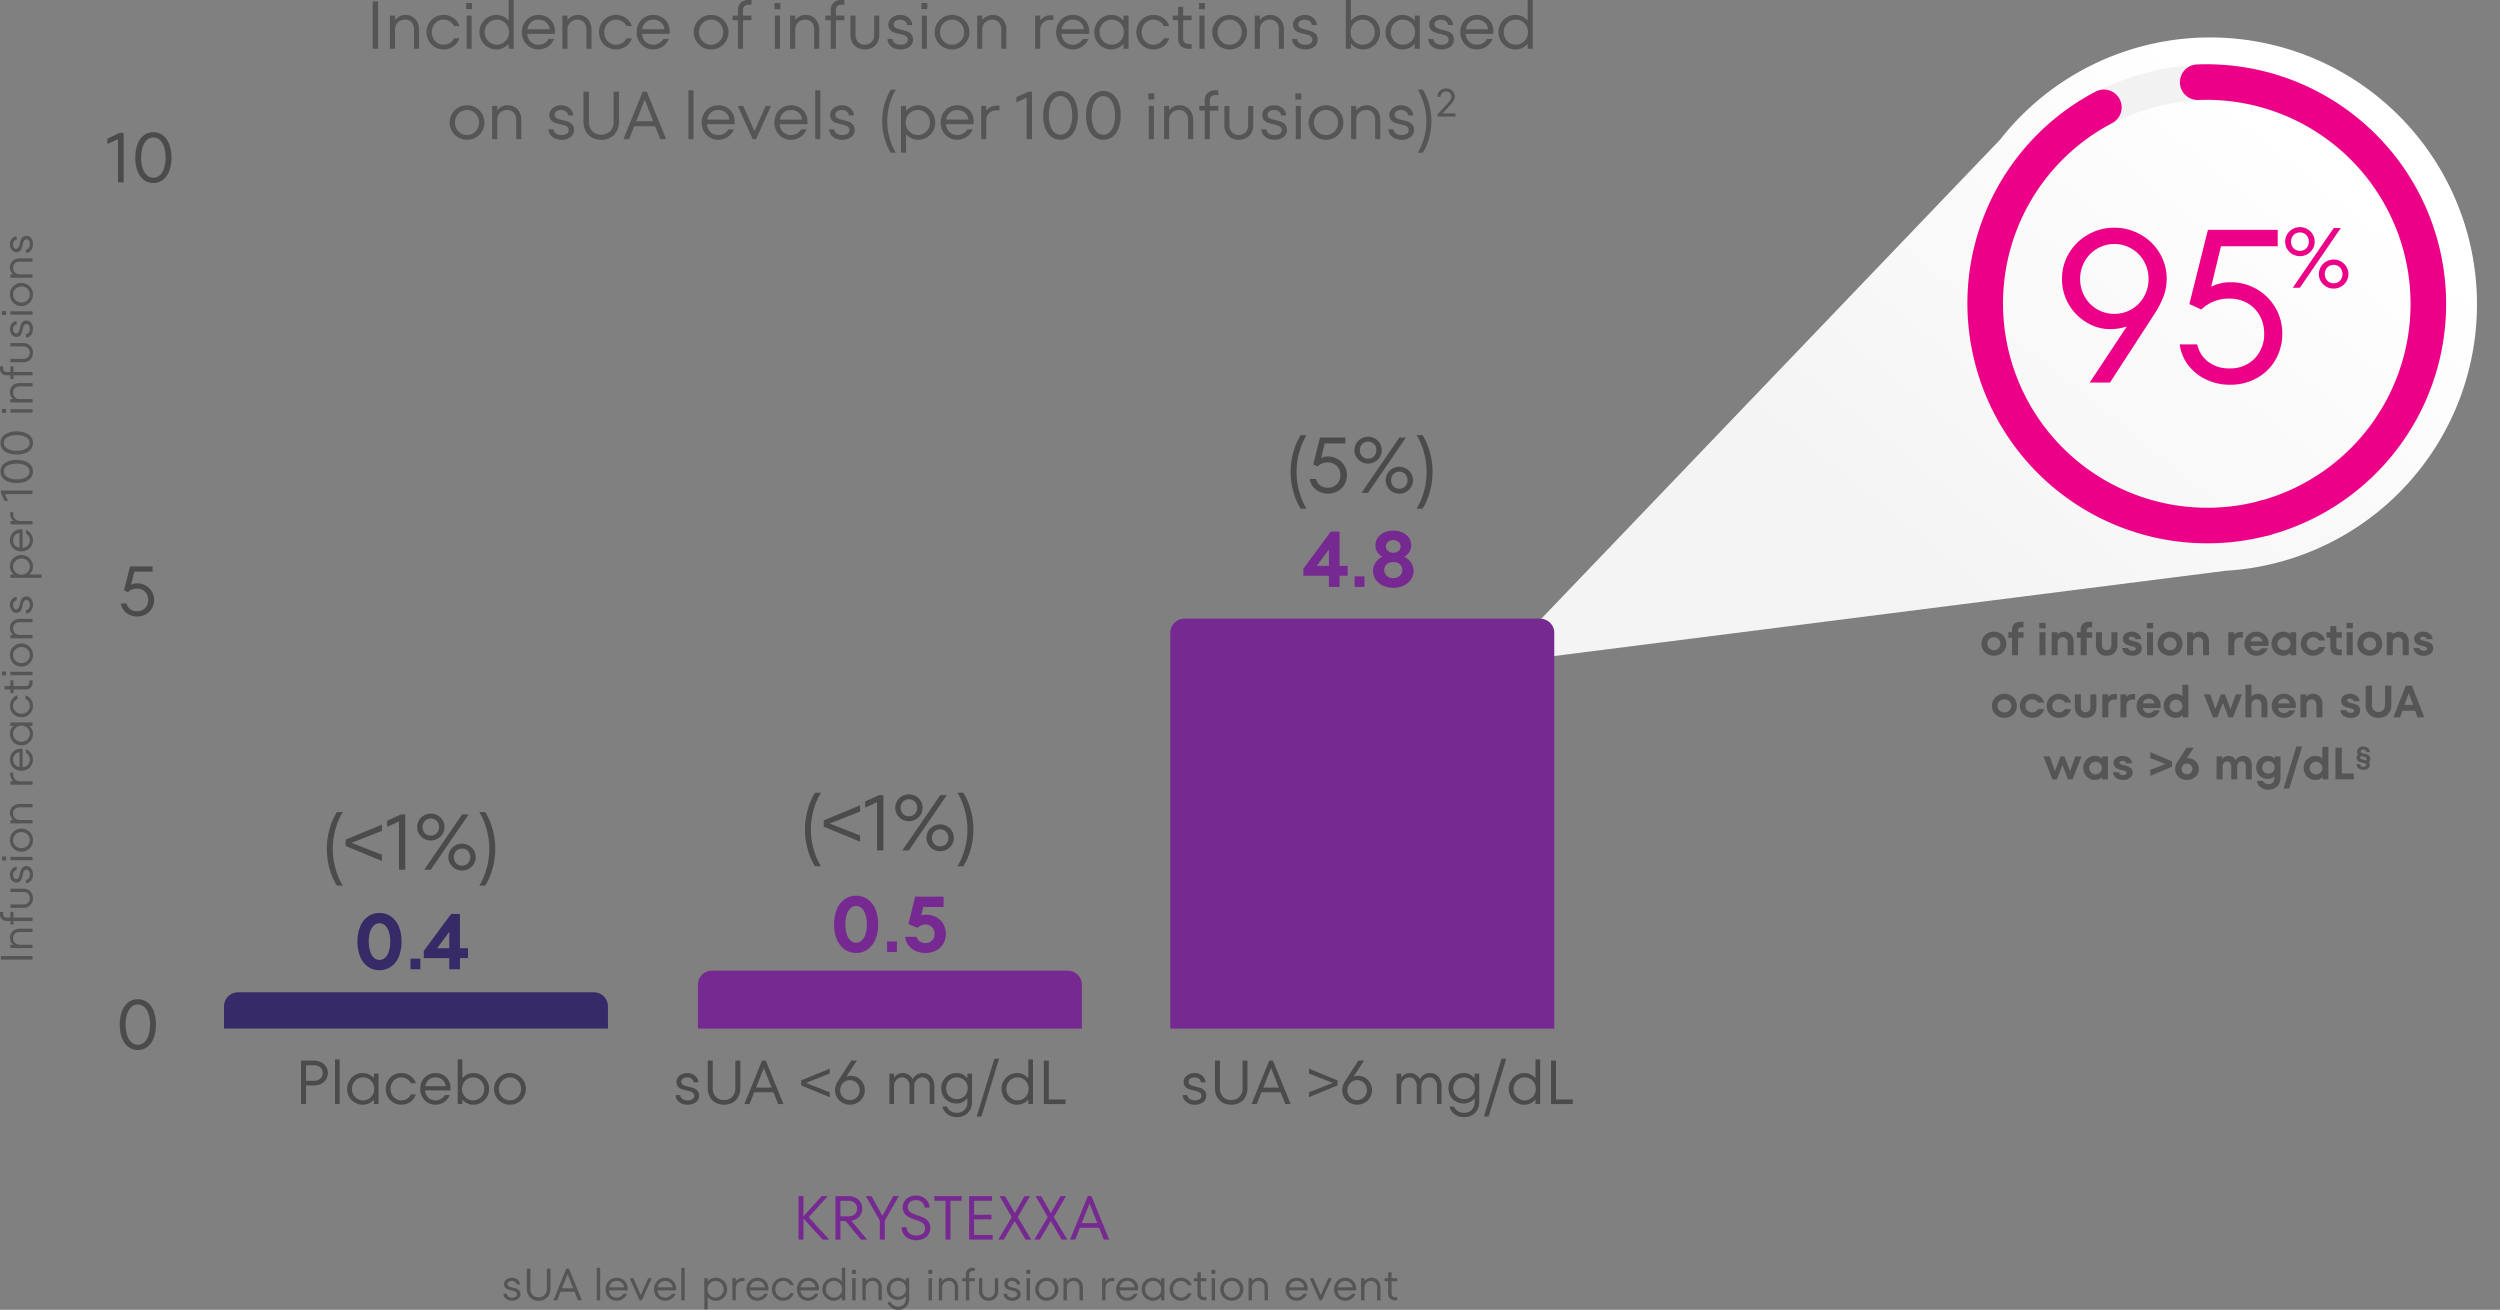 <svg xmlns="http://www.w3.org/2000/svg" xmlns:xlink="http://www.w3.org/1999/xlink" width="885.504" height="463.932" viewBox="0 0 885.504 463.932">
  <rect x="0" y="0" width="885.504" height="463.932" fill="#808080" stroke="none"/>
  <defs>
    <linearGradient id="linear-gradient" x1="0.913" y1="0.278" x2="0.338" y2="0.731" gradientUnits="objectBoundingBox">
      <stop offset="0" stop-color="#fff"/>
      <stop offset="1" stop-color="#f4f4f4"/>
    </linearGradient>
  </defs>
  <g id="Group_74327" data-name="Group 74327" transform="translate(-258.48 -2000.135)">
    <path id="Union_1" data-name="Union 1" d="M177.513,36.227A94.532,94.532,0,1,1,257.465,188.9L0,221.587Z" transform="translate(789.375 2013.4)" fill="url(#linear-gradient)"/>
    <g id="Group_14534" data-name="Group 14534" transform="translate(936.84 2005.686)">
      <path id="Ellipse_1101" data-name="Ellipse 1101" d="M77.365-7.5A84.865,84.865,0,1,1-7.5,77.365,84.961,84.961,0,0,1,77.365-7.5Zm0,157.135a72.27,72.27,0,1,0-72.27-72.27A72.352,72.352,0,0,0,77.365,149.635Z" transform="translate(25.956 24.9)" fill="#f2f2f2"/>
      <path id="Path_24576" data-name="Path 24576" d="M32.019,31.68a18.54,18.54,0,0,1,9.308,2.433,18.091,18.091,0,0,1,6.759,6.6,17.556,17.556,0,0,1,2.472,9.115,17.984,17.984,0,0,1-1.043,5.987,33.711,33.711,0,0,1-3.669,6.991L30.474,86.525H23.29L36.422,66.673a19.4,19.4,0,0,1-5.871.927,16,16,0,0,1-8.343-2.356,18,18,0,0,1-6.334-6.411,17.369,17.369,0,0,1-2.395-9,17.556,17.556,0,0,1,2.472-9.115,18.091,18.091,0,0,1,6.759-6.6A18.54,18.54,0,0,1,32.019,31.68Zm0,30.513a11.929,11.929,0,0,0,10.506-6.1,12.878,12.878,0,0,0,0-12.514,12.059,12.059,0,0,0-21.011,0,12.878,12.878,0,0,0,0,12.514,11.929,11.929,0,0,0,10.506,6.1Zm41.1-11.2a18.267,18.267,0,0,1,9.308,2.433,17.966,17.966,0,0,1,6.643,6.6A17.769,17.769,0,0,1,91.5,69.145,18.393,18.393,0,0,1,89.182,78.3a17.113,17.113,0,0,1-6.566,6.566A19.078,19.078,0,0,1,72.96,87.3a19.366,19.366,0,0,1-8.343-1.815,17.136,17.136,0,0,1-6.373-5.06,15.058,15.058,0,0,1-3.051-7.416h6.18a10.477,10.477,0,0,0,3.862,6.141A11.792,11.792,0,0,0,72.728,81.5a11.868,11.868,0,0,0,9-3.515,12.289,12.289,0,0,0,3.36-8.845,12.947,12.947,0,0,0-1.545-6.257,11.24,11.24,0,0,0-4.364-4.48,12.7,12.7,0,0,0-6.45-1.622,14.55,14.55,0,0,0-5.562,1.043,12.983,12.983,0,0,0-4.326,2.82l-4.249-1.931,6.566-26.264H89.877v5.794H69.793L66.317,52.537a21.876,21.876,0,0,1,3.515-1.2A14.594,14.594,0,0,1,73.115,50.992Z" transform="translate(38.526 43.428)" fill="#ec0087"/>
      <path id="Path_24577" data-name="Path 24577" d="M6.849,22.717a5.254,5.254,0,0,1-4.534-2.569,5.1,5.1,0,0,1,0-5.139A5.254,5.254,0,0,1,6.849,12.44a5.254,5.254,0,0,1,4.534,2.569,5.1,5.1,0,0,1,0,5.139,5.254,5.254,0,0,1-4.534,2.569ZM6.819,33.9H4.31L18.819,12.742h2.509Zm.03-13.058A3,3,0,0,0,9.1,19.921a3.232,3.232,0,0,0,.892-2.343A3.232,3.232,0,0,0,9.1,15.236a3,3,0,0,0-2.252-.922,3,3,0,0,0-2.252.922,3.232,3.232,0,0,0-.892,2.343A3.232,3.232,0,0,0,4.6,19.921,3,3,0,0,0,6.849,20.843ZM18.789,34.2a5.254,5.254,0,0,1-4.534-2.569,5.1,5.1,0,0,1,0-5.139,5.278,5.278,0,0,1,9.068,0,5.1,5.1,0,0,1,0,5.139A5.254,5.254,0,0,1,18.789,34.2Zm0-1.874a3,3,0,0,0,2.252-.922,3.523,3.523,0,0,0,0-4.685,3.211,3.211,0,0,0-4.5,0,3.523,3.523,0,0,0,0,4.685A3,3,0,0,0,18.789,32.329Z" transform="translate(129.43 62.466)" fill="#ec0087"/>
      <g id="Group_14533" data-name="Group 14533" transform="matrix(-0.966, 0.259, -0.259, -0.966, 207.144, 162.1)">
        <path id="Path_24563" data-name="Path 24563" d="M23.225,167.818a6.3,6.3,0,0,1-1.4-12.438A72.089,72.089,0,0,0,78.193,85.207,72.353,72.353,0,0,0,6.267,12.595,6.3,6.3,0,1,1,6.327,0a84.962,84.962,0,0,1,84.46,85.267,84.632,84.632,0,0,1-66.156,82.392A6.321,6.321,0,0,1,23.225,167.818Z" transform="translate(78.697 0)" fill="#ec0087"/>
        <path id="Path_24576-2" data-name="Path 24576" d="M67.563,167.818a6.318,6.318,0,0,1-1.406-.159A84.875,84.875,0,0,1,84.46,0a6.3,6.3,0,0,1,.06,12.594A72.28,72.28,0,0,0,68.958,155.38a6.3,6.3,0,0,1-1.4,12.438Z" transform="translate(0 0)" fill="#ec0087"/>
      </g>
    </g>
    <g id="Group_1" data-name="Group 1" transform="translate(-182.324 1654.707)">
      <path id="Path_62341" data-name="Path 62341" d="M20.4,25h-1.92V8.2H20.4Zm9.72-12a4.575,4.575,0,0,1,4.2,2.544,5.672,5.672,0,0,1,.6,2.616V25h-1.8V18.16a3.624,3.624,0,0,0-.864-2.52,3.034,3.034,0,0,0-2.376-.96,3.521,3.521,0,0,0-1.752.444,3.336,3.336,0,0,0-1.26,1.236,3.471,3.471,0,0,0-.468,1.8V25H24.6V13.24h1.8V14.8a4.843,4.843,0,0,1,1.668-1.344A4.672,4.672,0,0,1,30.115,13ZM43.58,25.24a5.878,5.878,0,0,1-3.012-.8,5.994,5.994,0,0,1-2.2-2.208,6.327,6.327,0,0,1,0-6.216,5.994,5.994,0,0,1,2.2-2.208A5.878,5.878,0,0,1,43.58,13a6.014,6.014,0,0,1,3.468,1.056,5.566,5.566,0,0,1,2.172,2.9H47.3a3.905,3.905,0,0,0-1.536-1.68,4.194,4.194,0,0,0-2.184-.6,3.924,3.924,0,0,0-2.088.588,4.2,4.2,0,0,0-1.512,1.6,4.886,4.886,0,0,0,0,4.512,4.2,4.2,0,0,0,1.512,1.6,3.924,3.924,0,0,0,2.088.588,4.194,4.194,0,0,0,2.184-.6A3.905,3.905,0,0,0,47.3,21.28h1.92a5.566,5.566,0,0,1-2.172,2.9A6.014,6.014,0,0,1,43.58,25.24Zm9.96-.24h-1.8V13.24h1.8Zm.144-14.016H51.6V8.776h2.088ZM66.644,7.72h1.8V25h-1.8V23.2a5.366,5.366,0,0,1-1.872,1.488,5.494,5.494,0,0,1-2.448.552,5.9,5.9,0,0,1-3-.8,5.967,5.967,0,0,1-2.208-2.208,6.327,6.327,0,0,1,0-6.216A5.967,5.967,0,0,1,59.324,13.8a5.9,5.9,0,0,1,3-.8,5.494,5.494,0,0,1,2.448.552,5.366,5.366,0,0,1,1.872,1.488ZM62.467,23.56a4.133,4.133,0,0,0,2.16-.588,4.328,4.328,0,0,0,1.56-1.6,4.706,4.706,0,0,0,0-4.512,4.328,4.328,0,0,0-1.56-1.6,4.261,4.261,0,0,0-4.32,0,4.328,4.328,0,0,0-1.56,1.6,4.706,4.706,0,0,0,0,4.512,4.328,4.328,0,0,0,1.56,1.6A4.133,4.133,0,0,0,62.467,23.56ZM77.227,13a6,6,0,0,1,2.94.732,5.369,5.369,0,0,1,2.1,2.064,5.967,5.967,0,0,1,.768,3.036,6.231,6.231,0,0,1-.048.888H73.219a4.342,4.342,0,0,0,1.236,2.8,4.2,4.2,0,0,0,6.372-1h1.92a5.981,5.981,0,0,1-8.532,2.916,5.717,5.717,0,0,1-2.124-2.2,6.722,6.722,0,0,1,0-6.24,5.717,5.717,0,0,1,2.124-2.2A5.8,5.8,0,0,1,77.227,13Zm0,1.68a3.85,3.85,0,0,0-2.628.912,4.078,4.078,0,0,0-1.308,2.5h7.848a3.649,3.649,0,0,0-1.26-2.472A3.936,3.936,0,0,0,77.227,14.68ZM91.2,13a4.575,4.575,0,0,1,4.2,2.544A5.672,5.672,0,0,1,96,18.16V25H94.2V18.16a3.624,3.624,0,0,0-.864-2.52,3.034,3.034,0,0,0-2.376-.96,3.521,3.521,0,0,0-1.752.444,3.336,3.336,0,0,0-1.26,1.236,3.471,3.471,0,0,0-.468,1.8V25h-1.8V13.24h1.8V14.8a4.843,4.843,0,0,1,1.668-1.344A4.672,4.672,0,0,1,91.2,13ZM104.66,25.24a5.878,5.878,0,0,1-3.012-.8,5.994,5.994,0,0,1-2.2-2.208,6.327,6.327,0,0,1,0-6.216,5.994,5.994,0,0,1,2.2-2.208,5.878,5.878,0,0,1,3.012-.8,6.014,6.014,0,0,1,3.468,1.056,5.566,5.566,0,0,1,2.172,2.9h-1.92a3.905,3.905,0,0,0-1.536-1.68,4.2,4.2,0,0,0-2.184-.6,3.924,3.924,0,0,0-2.088.588,4.2,4.2,0,0,0-1.512,1.6,4.886,4.886,0,0,0,0,4.512,4.2,4.2,0,0,0,1.512,1.6,3.924,3.924,0,0,0,2.088.588,4.2,4.2,0,0,0,2.184-.6,3.905,3.905,0,0,0,1.536-1.68h1.92a5.566,5.566,0,0,1-2.172,2.9A6.014,6.014,0,0,1,104.66,25.24ZM117.883,13a6,6,0,0,1,2.94.732,5.369,5.369,0,0,1,2.1,2.064,5.967,5.967,0,0,1,.768,3.036,6.231,6.231,0,0,1-.048.888h-9.768a4.342,4.342,0,0,0,1.236,2.8,4.2,4.2,0,0,0,6.372-1h1.92a5.981,5.981,0,0,1-8.532,2.916,5.717,5.717,0,0,1-2.124-2.2,6.722,6.722,0,0,1,0-6.24,5.717,5.717,0,0,1,2.124-2.2A5.8,5.8,0,0,1,117.883,13Zm0,1.68a3.85,3.85,0,0,0-2.628.912,4.078,4.078,0,0,0-1.308,2.5H121.8a3.649,3.649,0,0,0-1.26-2.472A3.936,3.936,0,0,0,117.883,14.68Zm20.472,10.56a6.1,6.1,0,0,1-3.084-.8,6.129,6.129,0,0,1,0-10.632,6.317,6.317,0,0,1,6.168,0,6.129,6.129,0,0,1,0,10.632A6.1,6.1,0,0,1,138.355,25.24Zm0-1.68a4.071,4.071,0,0,0,2.148-.588,4.358,4.358,0,0,0,1.548-1.6,4.706,4.706,0,0,0,0-4.512,4.358,4.358,0,0,0-1.548-1.6,4.217,4.217,0,0,0-4.3,0,4.358,4.358,0,0,0-1.548,1.6,4.706,4.706,0,0,0,0,4.512,4.358,4.358,0,0,0,1.548,1.6A4.071,4.071,0,0,0,138.355,23.56ZM151.579,9.4a1.923,1.923,0,0,0-1.4.5,1.889,1.889,0,0,0-.516,1.416v1.92h3v1.632h-3V25h-1.8V14.872h-1.92V13.24h1.92V11.2a3.35,3.35,0,0,1,1-2.508,3.57,3.57,0,0,1,2.6-.972h1.2V9.4ZM162.74,25h-1.8V13.24h1.8Zm.144-14.016H160.8V8.776h2.088ZM171.86,13a4.575,4.575,0,0,1,4.2,2.544,5.672,5.672,0,0,1,.6,2.616V25h-1.8V18.16A3.624,3.624,0,0,0,174,15.64a3.034,3.034,0,0,0-2.376-.96,3.521,3.521,0,0,0-1.752.444,3.336,3.336,0,0,0-1.26,1.236,3.471,3.471,0,0,0-.468,1.8V25h-1.8V13.24h1.8V14.8a4.843,4.843,0,0,1,1.668-1.344A4.672,4.672,0,0,1,171.86,13Zm12.6-3.6a1.923,1.923,0,0,0-1.4.5,1.889,1.889,0,0,0-.516,1.416v1.92h3v1.632h-3V25h-1.8V14.872h-1.92V13.24h1.92V11.2a3.35,3.35,0,0,1,1-2.508,3.57,3.57,0,0,1,2.6-.972h1.2V9.4Zm8.352,15.84a5.33,5.33,0,0,1-2.676-.66,4.57,4.57,0,0,1-1.8-1.836,5.51,5.51,0,0,1-.636-2.664V13.24h1.8v6.84a3.518,3.518,0,0,0,.912,2.508,3.449,3.449,0,0,0,4.8,0,3.518,3.518,0,0,0,.912-2.508V13.24h1.8v6.84a5.51,5.51,0,0,1-.636,2.664,4.57,4.57,0,0,1-1.8,1.836A5.33,5.33,0,0,1,192.811,25.24Zm12.648,0a5.6,5.6,0,0,1-2.364-.48,4.045,4.045,0,0,1-1.644-1.32,3.5,3.5,0,0,1-.648-1.92h1.8a1.953,1.953,0,0,0,.84,1.476,3.413,3.413,0,0,0,2.064.564A3.242,3.242,0,0,0,207.3,23.1a1.455,1.455,0,0,0,.708-1.3,1.436,1.436,0,0,0-.384-1.044,2.352,2.352,0,0,0-.948-.588q-.564-.192-1.6-.432a14.559,14.559,0,0,1-2.064-.588,3.2,3.2,0,0,1-1.32-.972,2.789,2.789,0,0,1-.552-1.824,2.773,2.773,0,0,1,.576-1.7,3.931,3.931,0,0,1,1.548-1.212A5.051,5.051,0,0,1,205.387,13a4.529,4.529,0,0,1,2.076.48,4.088,4.088,0,0,1,1.524,1.3,3.228,3.228,0,0,1,.6,1.824h-1.8a1.83,1.83,0,0,0-.744-1.368,2.732,2.732,0,0,0-1.752-.552,2.781,2.781,0,0,0-1.62.456,1.417,1.417,0,0,0-.66,1.224,1.244,1.244,0,0,0,.372.936,2.49,2.49,0,0,0,.912.552q.54.192,1.524.432a13.758,13.758,0,0,1,2.1.612,3.441,3.441,0,0,1,1.38,1.02,2.885,2.885,0,0,1,.576,1.9,2.956,2.956,0,0,1-1.272,2.484A5.114,5.114,0,0,1,205.46,25.24ZM214.8,25H213V13.24h1.8Zm.144-14.016h-2.088V8.776h2.088ZM223.7,25.24a6.1,6.1,0,0,1-3.084-.8,6.129,6.129,0,0,1,0-10.632,6.317,6.317,0,0,1,6.168,0,6.129,6.129,0,0,1,0,10.632A6.1,6.1,0,0,1,223.7,25.24Zm0-1.68a4.071,4.071,0,0,0,2.148-.588,4.358,4.358,0,0,0,1.548-1.6,4.706,4.706,0,0,0,0-4.512,4.358,4.358,0,0,0-1.548-1.6,4.217,4.217,0,0,0-4.3,0,4.358,4.358,0,0,0-1.548,1.6,4.706,4.706,0,0,0,0,4.512,4.358,4.358,0,0,0,1.548,1.6A4.071,4.071,0,0,0,223.7,23.56ZM238.124,13a4.575,4.575,0,0,1,4.2,2.544,5.672,5.672,0,0,1,.6,2.616V25h-1.8V18.16a3.624,3.624,0,0,0-.864-2.52,3.034,3.034,0,0,0-2.376-.96,3.521,3.521,0,0,0-1.752.444,3.336,3.336,0,0,0-1.26,1.236,3.471,3.471,0,0,0-.468,1.8V25h-1.8V13.24h1.8V14.8a4.843,4.843,0,0,1,1.668-1.344A4.672,4.672,0,0,1,238.124,13Zm21.48.12V14.8h-1.2a3.521,3.521,0,0,0-1.752.444,3.337,3.337,0,0,0-1.26,1.236,3.471,3.471,0,0,0-.468,1.8V25h-1.8V13.24h1.8v1.68a4.843,4.843,0,0,1,1.668-1.344,4.672,4.672,0,0,1,2.052-.456Zm6.864-.12a6,6,0,0,1,2.94.732,5.369,5.369,0,0,1,2.1,2.064,5.967,5.967,0,0,1,.768,3.036,6.228,6.228,0,0,1-.048.888H262.46a4.342,4.342,0,0,0,1.236,2.8,4.2,4.2,0,0,0,6.372-1h1.92a5.981,5.981,0,0,1-8.532,2.916,5.717,5.717,0,0,1-2.124-2.2,6.721,6.721,0,0,1,0-6.24,5.717,5.717,0,0,1,2.124-2.2A5.8,5.8,0,0,1,266.468,13Zm0,1.68a3.85,3.85,0,0,0-2.628.912,4.078,4.078,0,0,0-1.308,2.5h7.848a3.649,3.649,0,0,0-1.26-2.472A3.936,3.936,0,0,0,266.468,14.68Zm17.952-1.44h1.8V25h-1.8V23.2a5.366,5.366,0,0,1-1.872,1.488,5.494,5.494,0,0,1-2.448.552,5.9,5.9,0,0,1-3-.8,5.967,5.967,0,0,1-2.208-2.208,6.327,6.327,0,0,1,0-6.216A5.967,5.967,0,0,1,277.1,13.8a5.9,5.9,0,0,1,3-.8,5.494,5.494,0,0,1,2.448.552,5.366,5.366,0,0,1,1.872,1.488Zm-4.176,10.32a4.133,4.133,0,0,0,2.16-.588,4.328,4.328,0,0,0,1.56-1.6,4.706,4.706,0,0,0,0-4.512,4.328,4.328,0,0,0-1.56-1.6,4.261,4.261,0,0,0-4.32,0,4.328,4.328,0,0,0-1.56,1.6,4.706,4.706,0,0,0,0,4.512,4.328,4.328,0,0,0,1.56,1.6A4.133,4.133,0,0,0,280.243,23.56ZM295,25.24a5.877,5.877,0,0,1-3.012-.8,5.994,5.994,0,0,1-2.2-2.208,6.327,6.327,0,0,1,0-6.216,5.994,5.994,0,0,1,2.2-2.208A5.877,5.877,0,0,1,295,13a6.014,6.014,0,0,1,3.468,1.056,5.566,5.566,0,0,1,2.172,2.9h-1.92a3.905,3.905,0,0,0-1.536-1.68,4.194,4.194,0,0,0-2.184-.6,3.924,3.924,0,0,0-2.088.588,4.2,4.2,0,0,0-1.512,1.6,4.886,4.886,0,0,0,0,4.512,4.2,4.2,0,0,0,1.512,1.6A3.924,3.924,0,0,0,295,23.56a4.194,4.194,0,0,0,2.184-.6,3.905,3.905,0,0,0,1.536-1.68h1.92a5.566,5.566,0,0,1-2.172,2.9A6.014,6.014,0,0,1,295,25.24Zm13.56-10.368h-3V21.4a1.782,1.782,0,0,0,1.92,1.92h1.08V25h-1.2a3.57,3.57,0,0,1-2.6-.972,3.351,3.351,0,0,1-1-2.508V14.872h-1.92V13.24h1.92V10.12h1.8v3.12h3ZM313.124,25h-1.8V13.24h1.8Zm.144-14.016H311.18V8.776h2.088Zm8.76,14.256a6.1,6.1,0,0,1-3.084-.8,6.129,6.129,0,0,1,0-10.632,6.317,6.317,0,0,1,6.168,0,6.129,6.129,0,0,1,0,10.632A6.1,6.1,0,0,1,322.027,25.24Zm0-1.68a4.071,4.071,0,0,0,2.148-.588,4.358,4.358,0,0,0,1.548-1.6,4.706,4.706,0,0,0,0-4.512,4.358,4.358,0,0,0-1.548-1.6,4.217,4.217,0,0,0-4.3,0,4.358,4.358,0,0,0-1.548,1.6,4.706,4.706,0,0,0,0,4.512,4.358,4.358,0,0,0,1.548,1.6A4.071,4.071,0,0,0,322.027,23.56ZM336.452,13a4.575,4.575,0,0,1,4.2,2.544,5.672,5.672,0,0,1,.6,2.616V25h-1.8V18.16a3.624,3.624,0,0,0-.864-2.52,3.034,3.034,0,0,0-2.376-.96,3.521,3.521,0,0,0-1.752.444,3.337,3.337,0,0,0-1.26,1.236,3.471,3.471,0,0,0-.468,1.8V25h-1.8V13.24h1.8V14.8a4.843,4.843,0,0,1,1.668-1.344A4.672,4.672,0,0,1,336.452,13Zm12.336,12.24a5.6,5.6,0,0,1-2.364-.48,4.045,4.045,0,0,1-1.644-1.32,3.5,3.5,0,0,1-.648-1.92h1.8a1.953,1.953,0,0,0,.84,1.476,3.413,3.413,0,0,0,2.064.564,3.242,3.242,0,0,0,1.788-.456,1.455,1.455,0,0,0,.708-1.3,1.436,1.436,0,0,0-.384-1.044,2.352,2.352,0,0,0-.948-.588q-.564-.192-1.6-.432a14.559,14.559,0,0,1-2.064-.588,3.2,3.2,0,0,1-1.32-.972,2.788,2.788,0,0,1-.552-1.824,2.773,2.773,0,0,1,.576-1.7,3.931,3.931,0,0,1,1.548-1.212A5.051,5.051,0,0,1,348.715,13a4.529,4.529,0,0,1,2.076.48,4.088,4.088,0,0,1,1.524,1.3,3.228,3.228,0,0,1,.6,1.824h-1.8a1.83,1.83,0,0,0-.744-1.368,2.732,2.732,0,0,0-1.752-.552,2.781,2.781,0,0,0-1.62.456,1.417,1.417,0,0,0-.66,1.224,1.244,1.244,0,0,0,.372.936,2.49,2.49,0,0,0,.912.552q.54.192,1.524.432a13.759,13.759,0,0,1,2.1.612,3.441,3.441,0,0,1,1.38,1.02,2.885,2.885,0,0,1,.576,1.9,2.956,2.956,0,0,1-1.272,2.484A5.114,5.114,0,0,1,348.787,25.24ZM369.284,13a5.9,5.9,0,0,1,3,.8,5.966,5.966,0,0,1,2.208,2.208,6.327,6.327,0,0,1,0,6.216,5.966,5.966,0,0,1-2.208,2.208,5.9,5.9,0,0,1-3,.8,5.494,5.494,0,0,1-2.448-.552,5.366,5.366,0,0,1-1.872-1.488V25h-1.8V7.72h1.8v7.32a5.366,5.366,0,0,1,1.872-1.488A5.494,5.494,0,0,1,369.284,13Zm-.12,10.56a4.07,4.07,0,0,0,2.148-.588,4.358,4.358,0,0,0,1.548-1.6,4.706,4.706,0,0,0,0-4.512,4.358,4.358,0,0,0-1.548-1.6,4.07,4.07,0,0,0-2.148-.588,4.2,4.2,0,0,0-2.172.588,4.3,4.3,0,0,0-1.572,1.6,4.706,4.706,0,0,0,0,4.512,4.3,4.3,0,0,0,1.572,1.6A4.2,4.2,0,0,0,369.164,23.56Zm18.408-10.32h1.8V25h-1.8V23.2a5.366,5.366,0,0,1-1.872,1.488,5.494,5.494,0,0,1-2.448.552,5.9,5.9,0,0,1-3-.8,5.967,5.967,0,0,1-2.208-2.208,6.327,6.327,0,0,1,0-6.216,5.967,5.967,0,0,1,2.208-2.208,5.9,5.9,0,0,1,3-.8,5.494,5.494,0,0,1,2.448.552,5.366,5.366,0,0,1,1.872,1.488ZM383.4,23.56a4.133,4.133,0,0,0,2.16-.588,4.328,4.328,0,0,0,1.56-1.6,4.706,4.706,0,0,0,0-4.512,4.328,4.328,0,0,0-1.56-1.6,4.261,4.261,0,0,0-4.32,0,4.328,4.328,0,0,0-1.56,1.6,4.706,4.706,0,0,0,0,4.512,4.328,4.328,0,0,0,1.56,1.6A4.133,4.133,0,0,0,383.4,23.56Zm13.632,1.68a5.6,5.6,0,0,1-2.364-.48,4.045,4.045,0,0,1-1.644-1.32,3.5,3.5,0,0,1-.648-1.92h1.8a1.953,1.953,0,0,0,.84,1.476,3.413,3.413,0,0,0,2.064.564,3.242,3.242,0,0,0,1.788-.456,1.455,1.455,0,0,0,.708-1.3,1.436,1.436,0,0,0-.384-1.044,2.352,2.352,0,0,0-.948-.588q-.564-.192-1.6-.432a14.56,14.56,0,0,1-2.064-.588,3.2,3.2,0,0,1-1.32-.972,2.788,2.788,0,0,1-.552-1.824,2.773,2.773,0,0,1,.576-1.7,3.931,3.931,0,0,1,1.548-1.212A5.051,5.051,0,0,1,396.956,13a4.529,4.529,0,0,1,2.076.48,4.088,4.088,0,0,1,1.524,1.3,3.228,3.228,0,0,1,.6,1.824h-1.8a1.83,1.83,0,0,0-.744-1.368,2.732,2.732,0,0,0-1.752-.552,2.781,2.781,0,0,0-1.62.456,1.417,1.417,0,0,0-.66,1.224,1.244,1.244,0,0,0,.372.936,2.49,2.49,0,0,0,.912.552q.54.192,1.524.432a13.759,13.759,0,0,1,2.1.612,3.441,3.441,0,0,1,1.38,1.02,2.885,2.885,0,0,1,.576,1.9,2.956,2.956,0,0,1-1.272,2.484A5.114,5.114,0,0,1,397.027,25.24ZM409.628,13a6,6,0,0,1,2.94.732,5.369,5.369,0,0,1,2.1,2.064,5.967,5.967,0,0,1,.768,3.036,6.228,6.228,0,0,1-.048.888h-9.768a4.342,4.342,0,0,0,1.236,2.8,4.2,4.2,0,0,0,6.372-1h1.92a5.981,5.981,0,0,1-8.532,2.916,5.717,5.717,0,0,1-2.124-2.2,6.721,6.721,0,0,1,0-6.24,5.717,5.717,0,0,1,2.124-2.2A5.8,5.8,0,0,1,409.628,13Zm0,1.68a3.85,3.85,0,0,0-2.628.912,4.078,4.078,0,0,0-1.308,2.5h7.848a3.649,3.649,0,0,0-1.26-2.472A3.936,3.936,0,0,0,409.628,14.68Zm17.952-6.96h1.8V25h-1.8V23.2a5.366,5.366,0,0,1-1.872,1.488,5.494,5.494,0,0,1-2.448.552,5.9,5.9,0,0,1-3-.8,5.967,5.967,0,0,1-2.208-2.208,6.327,6.327,0,0,1,0-6.216A5.967,5.967,0,0,1,420.26,13.8a5.9,5.9,0,0,1,3-.8,5.494,5.494,0,0,1,2.448.552,5.366,5.366,0,0,1,1.872,1.488ZM423.4,23.56a4.133,4.133,0,0,0,2.16-.588,4.328,4.328,0,0,0,1.56-1.6,4.706,4.706,0,0,0,0-4.512,4.328,4.328,0,0,0-1.56-1.6,4.261,4.261,0,0,0-4.32,0,4.328,4.328,0,0,0-1.56,1.6,4.706,4.706,0,0,0,0,4.512,4.328,4.328,0,0,0,1.56,1.6A4.133,4.133,0,0,0,423.4,23.56ZM51.9,57.24a6.1,6.1,0,0,1-3.084-.8,6.129,6.129,0,0,1,0-10.632,6.317,6.317,0,0,1,6.168,0,6.129,6.129,0,0,1,0,10.632A6.1,6.1,0,0,1,51.9,57.24Zm0-1.68a4.071,4.071,0,0,0,2.148-.588,4.358,4.358,0,0,0,1.548-1.6,4.706,4.706,0,0,0,0-4.512,4.358,4.358,0,0,0-1.548-1.6,4.217,4.217,0,0,0-4.3,0,4.358,4.358,0,0,0-1.548,1.6,4.706,4.706,0,0,0,0,4.512,4.358,4.358,0,0,0,1.548,1.6A4.071,4.071,0,0,0,51.9,55.56ZM66.325,45a4.575,4.575,0,0,1,4.2,2.544,5.672,5.672,0,0,1,.6,2.616V57h-1.8V50.16a3.624,3.624,0,0,0-.864-2.52,3.034,3.034,0,0,0-2.376-.96,3.521,3.521,0,0,0-1.752.444,3.336,3.336,0,0,0-1.26,1.236,3.471,3.471,0,0,0-.468,1.8V57H60.8V45.24h1.8V46.8a4.843,4.843,0,0,1,1.668-1.344A4.672,4.672,0,0,1,66.325,45ZM85.381,57.24a5.6,5.6,0,0,1-2.364-.48,4.045,4.045,0,0,1-1.644-1.32,3.5,3.5,0,0,1-.648-1.92h1.8A1.953,1.953,0,0,0,83.365,55a3.413,3.413,0,0,0,2.064.564,3.242,3.242,0,0,0,1.788-.456,1.455,1.455,0,0,0,.708-1.3,1.436,1.436,0,0,0-.384-1.044,2.352,2.352,0,0,0-.948-.588q-.564-.192-1.6-.432a14.559,14.559,0,0,1-2.064-.588,3.2,3.2,0,0,1-1.32-.972,3.037,3.037,0,0,1,.024-3.528,3.931,3.931,0,0,1,1.548-1.212A5.051,5.051,0,0,1,85.309,45a4.529,4.529,0,0,1,2.076.48,4.088,4.088,0,0,1,1.524,1.3,3.228,3.228,0,0,1,.6,1.824h-1.8a1.83,1.83,0,0,0-.744-1.368,2.732,2.732,0,0,0-1.752-.552,2.781,2.781,0,0,0-1.62.456,1.417,1.417,0,0,0-.66,1.224,1.244,1.244,0,0,0,.372.936,2.49,2.49,0,0,0,.912.552q.54.192,1.524.432a13.758,13.758,0,0,1,2.1.612,3.441,3.441,0,0,1,1.38,1.02,2.885,2.885,0,0,1,.576,1.9,2.956,2.956,0,0,1-1.272,2.484A5.114,5.114,0,0,1,85.381,57.24Zm14.064,0a6.611,6.611,0,0,1-3.3-.8,5.533,5.533,0,0,1-2.208-2.268,7.037,7.037,0,0,1-.78-3.36V40.2h1.92V50.808a4.753,4.753,0,0,0,1.176,3.36,4.641,4.641,0,0,0,6.384,0,4.753,4.753,0,0,0,1.176-3.36V40.2h1.92V50.808a7.036,7.036,0,0,1-.78,3.36,5.533,5.533,0,0,1-2.208,2.268A6.611,6.611,0,0,1,99.445,57.24ZM122.413,57h-2.064l-1.8-4.56h-7.44l-1.8,4.56h-2.016l6.84-16.8h1.44Zm-4.584-6.36-3-7.584-3,7.584Zm14.3,6.36h-1.8V39.72h1.8Zm8.784-12a6,6,0,0,1,2.94.732,5.368,5.368,0,0,1,2.1,2.064,5.967,5.967,0,0,1,.768,3.036,6.231,6.231,0,0,1-.048.888h-9.768a4.342,4.342,0,0,0,1.236,2.8,4.2,4.2,0,0,0,6.372-1h1.92a5.981,5.981,0,0,1-8.532,2.916,5.717,5.717,0,0,1-2.124-2.2,6.722,6.722,0,0,1,0-6.24,5.717,5.717,0,0,1,2.124-2.2A5.8,5.8,0,0,1,140.917,45Zm0,1.68a3.85,3.85,0,0,0-2.628.912,4.078,4.078,0,0,0-1.308,2.5h7.848a3.649,3.649,0,0,0-1.26-2.472A3.936,3.936,0,0,0,140.917,46.68Zm12.792,7.536,3.96-8.976h1.9L154.285,57h-1.2L147.8,45.24h1.944ZM166.669,45a6,6,0,0,1,2.94.732,5.368,5.368,0,0,1,2.1,2.064,5.967,5.967,0,0,1,.768,3.036,6.231,6.231,0,0,1-.048.888h-9.768a4.342,4.342,0,0,0,1.236,2.8,4.2,4.2,0,0,0,6.372-1h1.92a5.981,5.981,0,0,1-8.532,2.916,5.717,5.717,0,0,1-2.124-2.2,6.722,6.722,0,0,1,0-6.24,5.717,5.717,0,0,1,2.124-2.2A5.8,5.8,0,0,1,166.669,45Zm0,1.68a3.85,3.85,0,0,0-2.628.912,4.078,4.078,0,0,0-1.308,2.5h7.848a3.649,3.649,0,0,0-1.26-2.472A3.936,3.936,0,0,0,166.669,46.68ZM177.037,57h-1.8V39.72h1.8Zm7.776.24a5.6,5.6,0,0,1-2.364-.48,4.045,4.045,0,0,1-1.644-1.32,3.5,3.5,0,0,1-.648-1.92h1.8A1.953,1.953,0,0,0,182.8,55a3.413,3.413,0,0,0,2.064.564,3.242,3.242,0,0,0,1.788-.456,1.455,1.455,0,0,0,.708-1.3,1.436,1.436,0,0,0-.384-1.044,2.352,2.352,0,0,0-.948-.588q-.564-.192-1.6-.432a14.559,14.559,0,0,1-2.064-.588,3.2,3.2,0,0,1-1.32-.972,3.037,3.037,0,0,1,.024-3.528,3.931,3.931,0,0,1,1.548-1.212A5.051,5.051,0,0,1,184.741,45a4.529,4.529,0,0,1,2.076.48,4.088,4.088,0,0,1,1.524,1.3,3.228,3.228,0,0,1,.6,1.824h-1.8a1.83,1.83,0,0,0-.744-1.368,2.732,2.732,0,0,0-1.752-.552,2.781,2.781,0,0,0-1.62.456,1.417,1.417,0,0,0-.66,1.224,1.244,1.244,0,0,0,.372.936,2.49,2.49,0,0,0,.912.552q.54.192,1.524.432a13.758,13.758,0,0,1,2.1.612,3.441,3.441,0,0,1,1.38,1.02,2.885,2.885,0,0,1,.576,1.9,2.956,2.956,0,0,1-1.272,2.484A5.114,5.114,0,0,1,184.813,57.24ZM202,61.8a18.011,18.011,0,0,1-2.112-4.764,22.321,22.321,0,0,1,0-12.792A18.011,18.011,0,0,1,202,39.48h1.8a18.916,18.916,0,0,0-2.112,4.812,21.994,21.994,0,0,0,0,12.7A18.916,18.916,0,0,0,203.8,61.8Zm9.72-16.8a5.9,5.9,0,0,1,3,.8,5.967,5.967,0,0,1,2.208,2.208,6.327,6.327,0,0,1,0,6.216,5.967,5.967,0,0,1-2.208,2.208,5.9,5.9,0,0,1-3,.8,5.494,5.494,0,0,1-2.448-.552A5.366,5.366,0,0,1,207.4,55.2v6.6h-1.8V45.24h1.8v1.8a5.366,5.366,0,0,1,1.872-1.488A5.494,5.494,0,0,1,211.717,45Zm-.12,10.56a4.071,4.071,0,0,0,2.148-.588,4.358,4.358,0,0,0,1.548-1.6,4.706,4.706,0,0,0,0-4.512,4.358,4.358,0,0,0-1.548-1.6,4.071,4.071,0,0,0-2.148-.588,4.2,4.2,0,0,0-2.172.588,4.3,4.3,0,0,0-1.572,1.6,4.706,4.706,0,0,0,0,4.512,4.3,4.3,0,0,0,1.572,1.6A4.2,4.2,0,0,0,211.6,55.56ZM225.565,45a6,6,0,0,1,2.94.732,5.368,5.368,0,0,1,2.1,2.064,5.967,5.967,0,0,1,.768,3.036,6.231,6.231,0,0,1-.048.888h-9.768a4.342,4.342,0,0,0,1.236,2.8,4.2,4.2,0,0,0,6.372-1h1.92a5.981,5.981,0,0,1-8.532,2.916,5.717,5.717,0,0,1-2.124-2.2,6.722,6.722,0,0,1,0-6.24,5.717,5.717,0,0,1,2.124-2.2A5.8,5.8,0,0,1,225.565,45Zm0,1.68a3.85,3.85,0,0,0-2.628.912,4.078,4.078,0,0,0-1.308,2.5h7.848a3.649,3.649,0,0,0-1.26-2.472A3.936,3.936,0,0,0,225.565,46.68Zm14.928-1.56V46.8h-1.2a3.521,3.521,0,0,0-1.752.444,3.336,3.336,0,0,0-1.26,1.236,3.471,3.471,0,0,0-.468,1.8V57h-1.8V45.24h1.8v1.68a4.843,4.843,0,0,1,1.668-1.344,4.672,4.672,0,0,1,2.052-.456Zm6-3,4.2-1.92h1.32V57h-1.92V42.336l-3.6,1.656Zm15.624,15.12a5.212,5.212,0,0,1-3.24-1.056,6.692,6.692,0,0,1-2.148-3.012,12.646,12.646,0,0,1-.756-4.572,12.646,12.646,0,0,1,.756-4.572,6.692,6.692,0,0,1,2.148-3.012,5.5,5.5,0,0,1,6.48,0,6.692,6.692,0,0,1,2.148,3.012,12.646,12.646,0,0,1,.756,4.572,12.646,12.646,0,0,1-.756,4.572,6.692,6.692,0,0,1-2.148,3.012A5.212,5.212,0,0,1,262.117,57.24Zm0-1.8a3.167,3.167,0,0,0,2.184-.84,5.44,5.44,0,0,0,1.452-2.388,12.9,12.9,0,0,0,0-7.224A5.44,5.44,0,0,0,264.3,42.6a3.259,3.259,0,0,0-4.368,0,5.44,5.44,0,0,0-1.452,2.388,12.9,12.9,0,0,0,0,7.224,5.44,5.44,0,0,0,1.452,2.388A3.167,3.167,0,0,0,262.117,55.44Zm15.168,1.8a5.212,5.212,0,0,1-3.24-1.056,6.692,6.692,0,0,1-2.148-3.012,12.646,12.646,0,0,1-.756-4.572,12.646,12.646,0,0,1,.756-4.572,6.692,6.692,0,0,1,2.148-3.012,5.5,5.5,0,0,1,6.48,0,6.692,6.692,0,0,1,2.148,3.012,12.646,12.646,0,0,1,.756,4.572,12.646,12.646,0,0,1-.756,4.572,6.692,6.692,0,0,1-2.148,3.012A5.212,5.212,0,0,1,277.285,57.24Zm0-1.8a3.167,3.167,0,0,0,2.184-.84,5.44,5.44,0,0,0,1.452-2.388,12.9,12.9,0,0,0,0-7.224,5.44,5.44,0,0,0-1.452-2.388,3.259,3.259,0,0,0-4.368,0,5.44,5.44,0,0,0-1.452,2.388,12.9,12.9,0,0,0,0,7.224A5.44,5.44,0,0,0,275.1,54.6,3.167,3.167,0,0,0,277.285,55.44Zm17.9,1.56h-1.8V45.24h1.8Zm.144-14.016h-2.088V40.776h2.088ZM304.309,45a4.575,4.575,0,0,1,4.2,2.544,5.672,5.672,0,0,1,.6,2.616V57h-1.8V50.16a3.624,3.624,0,0,0-.864-2.52,3.034,3.034,0,0,0-2.376-.96,3.521,3.521,0,0,0-1.752.444,3.337,3.337,0,0,0-1.26,1.236,3.471,3.471,0,0,0-.468,1.8V57h-1.8V45.24h1.8V46.8a4.843,4.843,0,0,1,1.668-1.344A4.672,4.672,0,0,1,304.309,45Zm12.6-3.6a1.923,1.923,0,0,0-1.4.5,1.889,1.889,0,0,0-.516,1.416v1.92h3v1.632h-3V57h-1.8V46.872h-1.92V45.24h1.92V43.2a3.351,3.351,0,0,1,1-2.508,3.57,3.57,0,0,1,2.6-.972h1.2V41.4Zm8.352,15.84a5.33,5.33,0,0,1-2.676-.66,4.569,4.569,0,0,1-1.8-1.836,5.509,5.509,0,0,1-.636-2.664V45.24h1.8v6.84a3.518,3.518,0,0,0,.912,2.508,3.449,3.449,0,0,0,4.8,0,3.518,3.518,0,0,0,.912-2.508V45.24h1.8v6.84a5.51,5.51,0,0,1-.636,2.664,4.57,4.57,0,0,1-1.8,1.836A5.33,5.33,0,0,1,325.261,57.24Zm12.648,0a5.6,5.6,0,0,1-2.364-.48,4.045,4.045,0,0,1-1.644-1.32,3.5,3.5,0,0,1-.648-1.92h1.8a1.953,1.953,0,0,0,.84,1.476,3.413,3.413,0,0,0,2.064.564,3.242,3.242,0,0,0,1.788-.456,1.455,1.455,0,0,0,.708-1.3,1.436,1.436,0,0,0-.384-1.044,2.352,2.352,0,0,0-.948-.588q-.564-.192-1.6-.432a14.559,14.559,0,0,1-2.064-.588,3.2,3.2,0,0,1-1.32-.972,3.037,3.037,0,0,1,.024-3.528,3.931,3.931,0,0,1,1.548-1.212A5.051,5.051,0,0,1,337.837,45a4.529,4.529,0,0,1,2.076.48,4.088,4.088,0,0,1,1.524,1.3,3.228,3.228,0,0,1,.6,1.824h-1.8a1.83,1.83,0,0,0-.744-1.368,2.732,2.732,0,0,0-1.752-.552,2.781,2.781,0,0,0-1.62.456,1.417,1.417,0,0,0-.66,1.224,1.244,1.244,0,0,0,.372.936,2.49,2.49,0,0,0,.912.552q.54.192,1.524.432a13.759,13.759,0,0,1,2.1.612,3.441,3.441,0,0,1,1.38,1.02,2.885,2.885,0,0,1,.576,1.9,2.956,2.956,0,0,1-1.272,2.484A5.114,5.114,0,0,1,337.909,57.24Zm9.336-.24h-1.8V45.24h1.8Zm.144-14.016H345.3V40.776h2.088Zm8.76,14.256a6.1,6.1,0,0,1-3.084-.8,6.129,6.129,0,0,1,0-10.632,6.317,6.317,0,0,1,6.168,0,6.129,6.129,0,0,1,0,10.632A6.1,6.1,0,0,1,356.149,57.24Zm0-1.68a4.071,4.071,0,0,0,2.148-.588,4.358,4.358,0,0,0,1.548-1.6,4.706,4.706,0,0,0,0-4.512,4.358,4.358,0,0,0-1.548-1.6,4.217,4.217,0,0,0-4.3,0,4.358,4.358,0,0,0-1.548,1.6,4.706,4.706,0,0,0,0,4.512,4.358,4.358,0,0,0,1.548,1.6A4.071,4.071,0,0,0,356.149,55.56ZM370.573,45a4.575,4.575,0,0,1,4.2,2.544,5.672,5.672,0,0,1,.6,2.616V57h-1.8V50.16a3.624,3.624,0,0,0-.864-2.52,3.034,3.034,0,0,0-2.376-.96,3.521,3.521,0,0,0-1.752.444,3.337,3.337,0,0,0-1.26,1.236,3.471,3.471,0,0,0-.468,1.8V57h-1.8V45.24h1.8V46.8a4.843,4.843,0,0,1,1.668-1.344A4.672,4.672,0,0,1,370.573,45Zm12.336,12.24a5.6,5.6,0,0,1-2.364-.48,4.045,4.045,0,0,1-1.644-1.32,3.5,3.5,0,0,1-.648-1.92h1.8a1.953,1.953,0,0,0,.84,1.476,3.413,3.413,0,0,0,2.064.564,3.242,3.242,0,0,0,1.788-.456,1.455,1.455,0,0,0,.708-1.3,1.436,1.436,0,0,0-.384-1.044,2.352,2.352,0,0,0-.948-.588q-.564-.192-1.6-.432a14.559,14.559,0,0,1-2.064-.588,3.2,3.2,0,0,1-1.32-.972,3.037,3.037,0,0,1,.024-3.528,3.931,3.931,0,0,1,1.548-1.212A5.051,5.051,0,0,1,382.837,45a4.529,4.529,0,0,1,2.076.48,4.088,4.088,0,0,1,1.524,1.3,3.228,3.228,0,0,1,.6,1.824h-1.8a1.83,1.83,0,0,0-.744-1.368,2.732,2.732,0,0,0-1.752-.552,2.781,2.781,0,0,0-1.62.456,1.417,1.417,0,0,0-.66,1.224,1.244,1.244,0,0,0,.372.936,2.49,2.49,0,0,0,.912.552q.54.192,1.524.432a13.759,13.759,0,0,1,2.1.612,3.441,3.441,0,0,1,1.38,1.02,2.885,2.885,0,0,1,.576,1.9,2.956,2.956,0,0,1-1.272,2.484A5.114,5.114,0,0,1,382.909,57.24Zm5.736,4.56a18.915,18.915,0,0,0,2.112-4.812,21.994,21.994,0,0,0,0-12.7,18.915,18.915,0,0,0-2.112-4.812h1.8a18.009,18.009,0,0,1,2.112,4.764,22.321,22.321,0,0,1,0,12.792,18.009,18.009,0,0,1-2.112,4.764Zm8.782-13.92h4.592V49h-6.4v-.7l3.808-4.172a5.438,5.438,0,0,0,.91-1.225,2.216,2.216,0,0,0,.238-.959,1.759,1.759,0,0,0-.525-1.33,1.889,1.889,0,0,0-1.365-.5,1.92,1.92,0,0,0-1.365.5A2.038,2.038,0,0,0,396.713,42h-1.12a3,3,0,0,1,.455-1.54,2.912,2.912,0,0,1,1.12-1.036,3.216,3.216,0,0,1,1.519-.364,3.3,3.3,0,0,1,1.533.357,2.768,2.768,0,0,1,1.519,2.527,2.822,2.822,0,0,1-.315,1.274,7.16,7.16,0,0,1-1.141,1.526Z" transform="translate(554.324 337.707)" fill="#555"/>
    </g>
    <g id="Group_2" data-name="Group 2" transform="translate(-213.676 1657.707)">
      <path id="Path_62345" data-name="Path 62345" d="M16.956,17h-1.28V5.8h1.28Zm6.48-8a3.05,3.05,0,0,1,2.8,1.7,3.781,3.781,0,0,1,.4,1.744V17h-1.2V12.44a2.416,2.416,0,0,0-.576-1.68,2.023,2.023,0,0,0-1.584-.64,2.347,2.347,0,0,0-1.168.3,2.224,2.224,0,0,0-.84.824,2.314,2.314,0,0,0-.312,1.2V17h-1.2V9.16h1.2V10.2a3.229,3.229,0,0,1,1.112-.9A3.114,3.114,0,0,1,23.436,9Zm8.4-2.4a1.282,1.282,0,0,0-.936.336,1.259,1.259,0,0,0-.344.944V9.16h2v1.088h-2V17h-1.2V10.248h-1.28V9.16h1.28V7.8a2.234,2.234,0,0,1,.664-1.672,2.38,2.38,0,0,1,1.736-.648h.8V6.6ZM37.4,17.16a3.554,3.554,0,0,1-1.784-.44,3.046,3.046,0,0,1-1.2-1.224A3.673,3.673,0,0,1,34,13.72V9.16h1.2v4.56a2.345,2.345,0,0,0,.608,1.672,2.3,2.3,0,0,0,3.2,0,2.345,2.345,0,0,0,.608-1.672V9.16h1.2v4.56a3.673,3.673,0,0,1-.424,1.776,3.046,3.046,0,0,1-1.2,1.224A3.554,3.554,0,0,1,37.4,17.16Zm8.432,0a3.731,3.731,0,0,1-1.576-.32,2.7,2.7,0,0,1-1.1-.88,2.332,2.332,0,0,1-.432-1.28h1.2a1.3,1.3,0,0,0,.56.984,2.275,2.275,0,0,0,1.376.376,2.162,2.162,0,0,0,1.192-.3.97.97,0,0,0,.472-.864.957.957,0,0,0-.256-.7,1.568,1.568,0,0,0-.632-.392q-.376-.128-1.064-.288A9.706,9.706,0,0,1,44.2,13.1a2.13,2.13,0,0,1-.88-.648A2.024,2.024,0,0,1,43.34,10.1,2.62,2.62,0,0,1,44.372,9.3,3.367,3.367,0,0,1,45.788,9a3.019,3.019,0,0,1,1.384.32,2.725,2.725,0,0,1,1.016.864,2.152,2.152,0,0,1,.4,1.216h-1.2a1.22,1.22,0,0,0-.5-.912,1.821,1.821,0,0,0-1.168-.368,1.854,1.854,0,0,0-1.08.3.945.945,0,0,0-.44.816.83.83,0,0,0,.248.624,1.66,1.66,0,0,0,.608.368q.36.128,1.016.288a9.172,9.172,0,0,1,1.4.408,2.294,2.294,0,0,1,.92.68,1.923,1.923,0,0,1,.384,1.264,1.971,1.971,0,0,1-.848,1.656A3.409,3.409,0,0,1,45.836,17.16ZM52.06,17h-1.2V9.16h1.2Zm.1-9.344H50.764V6.184h1.392ZM58,17.16a4.065,4.065,0,0,1-2.056-.536,4.086,4.086,0,0,1,0-7.088,4.211,4.211,0,0,1,4.112,0,4.086,4.086,0,0,1,0,7.088A4.065,4.065,0,0,1,58,17.16Zm0-1.12a2.714,2.714,0,0,0,1.432-.392,2.905,2.905,0,0,0,1.032-1.064,3.137,3.137,0,0,0,0-3.008,2.905,2.905,0,0,0-1.032-1.064,2.812,2.812,0,0,0-2.864,0,2.905,2.905,0,0,0-1.032,1.064,3.137,3.137,0,0,0,0,3.008,2.905,2.905,0,0,0,1.032,1.064A2.714,2.714,0,0,0,58,16.04ZM67.612,9a3.05,3.05,0,0,1,2.8,1.7,3.781,3.781,0,0,1,.4,1.744V17h-1.2V12.44a2.416,2.416,0,0,0-.576-1.68,2.023,2.023,0,0,0-1.584-.64,2.347,2.347,0,0,0-1.168.3,2.224,2.224,0,0,0-.84.824,2.314,2.314,0,0,0-.312,1.2V17h-1.2V9.16h1.2V10.2a3.229,3.229,0,0,1,1.112-.9A3.114,3.114,0,0,1,67.612,9Zm14.32.08V10.2h-.8a2.347,2.347,0,0,0-1.168.3,2.224,2.224,0,0,0-.84.824,2.314,2.314,0,0,0-.312,1.2V17h-1.2V9.16h1.2v1.12a3.229,3.229,0,0,1,1.112-.9,3.114,3.114,0,0,1,1.368-.3ZM86.508,9a4,4,0,0,1,1.96.488,3.579,3.579,0,0,1,1.4,1.376,3.978,3.978,0,0,1,.512,2.024,4.154,4.154,0,0,1-.032.592H83.836a2.9,2.9,0,0,0,.824,1.864,2.8,2.8,0,0,0,4.248-.664h1.28A3.987,3.987,0,0,1,84.5,16.624a3.811,3.811,0,0,1-1.416-1.464,4.481,4.481,0,0,1,0-4.16A3.811,3.811,0,0,1,84.5,9.536,3.863,3.863,0,0,1,86.508,9Zm0,1.12a2.567,2.567,0,0,0-1.752.608,2.719,2.719,0,0,0-.872,1.664h5.232a2.432,2.432,0,0,0-.84-1.648A2.624,2.624,0,0,0,86.508,10.12Zm11.968-.96h1.2V17h-1.2V15.8a3.577,3.577,0,0,1-1.248.992,3.663,3.663,0,0,1-1.632.368,3.932,3.932,0,0,1-2-.536,3.978,3.978,0,0,1-1.472-1.472,4.218,4.218,0,0,1,0-4.144A3.978,3.978,0,0,1,93.6,9.536,3.932,3.932,0,0,1,95.6,9a3.663,3.663,0,0,1,1.632.368,3.577,3.577,0,0,1,1.248.992Zm-2.784,6.88a2.755,2.755,0,0,0,1.44-.392,2.885,2.885,0,0,0,1.04-1.064,3.137,3.137,0,0,0,0-3.008,2.885,2.885,0,0,0-1.04-1.064,2.841,2.841,0,0,0-2.88,0,2.885,2.885,0,0,0-1.04,1.064,3.137,3.137,0,0,0,0,3.008,2.885,2.885,0,0,0,1.04,1.064A2.755,2.755,0,0,0,95.692,16.04Zm9.84,1.12a3.918,3.918,0,0,1-2.008-.536,4,4,0,0,1-1.464-1.472,4.218,4.218,0,0,1,0-4.144,4,4,0,0,1,1.464-1.472A3.918,3.918,0,0,1,105.532,9a4.009,4.009,0,0,1,2.312.7,3.711,3.711,0,0,1,1.448,1.936h-1.28a2.6,2.6,0,0,0-1.024-1.12,2.8,2.8,0,0,0-1.456-.4,2.616,2.616,0,0,0-1.392.392,2.8,2.8,0,0,0-1.008,1.064,3.257,3.257,0,0,0,0,3.008,2.8,2.8,0,0,0,1.008,1.064,2.616,2.616,0,0,0,1.392.392,2.8,2.8,0,0,0,1.456-.4,2.6,2.6,0,0,0,1.024-1.12h1.28a3.711,3.711,0,0,1-1.448,1.936A4.009,4.009,0,0,1,105.532,17.16Zm9.04-6.912h-2V14.6a1.188,1.188,0,0,0,1.28,1.28h.72V17h-.8a2.38,2.38,0,0,1-1.736-.648,2.234,2.234,0,0,1-.664-1.672V10.248h-1.28V9.16h1.28V7.08h1.2V9.16h2ZM117.612,17h-1.2V9.16h1.2Zm.1-9.344h-1.392V6.184h1.392Zm5.84,9.5a4.065,4.065,0,0,1-2.056-.536,4.086,4.086,0,0,1,0-7.088,4.211,4.211,0,0,1,4.112,0,4.086,4.086,0,0,1,0,7.088A4.065,4.065,0,0,1,123.548,17.16Zm0-1.12a2.714,2.714,0,0,0,1.432-.392,2.905,2.905,0,0,0,1.032-1.064,3.137,3.137,0,0,0,0-3.008,2.905,2.905,0,0,0-1.032-1.064,2.812,2.812,0,0,0-2.864,0,2.905,2.905,0,0,0-1.032,1.064,3.137,3.137,0,0,0,0,3.008,2.905,2.905,0,0,0,1.032,1.064A2.714,2.714,0,0,0,123.548,16.04ZM133.164,9a3.05,3.05,0,0,1,2.8,1.7,3.781,3.781,0,0,1,.4,1.744V17h-1.2V12.44a2.416,2.416,0,0,0-.576-1.68A2.023,2.023,0,0,0,133,10.12a2.347,2.347,0,0,0-1.168.3,2.224,2.224,0,0,0-.84.824,2.314,2.314,0,0,0-.312,1.2V17h-1.2V9.16h1.2V10.2a3.229,3.229,0,0,1,1.112-.9A3.114,3.114,0,0,1,133.164,9Zm8.224,8.16a3.731,3.731,0,0,1-1.576-.32,2.7,2.7,0,0,1-1.1-.88,2.332,2.332,0,0,1-.432-1.28h1.2a1.3,1.3,0,0,0,.56.984,2.275,2.275,0,0,0,1.376.376,2.162,2.162,0,0,0,1.192-.3.97.97,0,0,0,.472-.864.957.957,0,0,0-.256-.7,1.568,1.568,0,0,0-.632-.392q-.376-.128-1.064-.288a9.706,9.706,0,0,1-1.376-.392,2.13,2.13,0,0,1-.88-.648,2.024,2.024,0,0,1,.016-2.352,2.62,2.62,0,0,1,1.032-.808A3.367,3.367,0,0,1,141.34,9a3.02,3.02,0,0,1,1.384.32,2.725,2.725,0,0,1,1.016.864,2.152,2.152,0,0,1,.4,1.216h-1.2a1.22,1.22,0,0,0-.5-.912,1.821,1.821,0,0,0-1.168-.368,1.854,1.854,0,0,0-1.08.3.945.945,0,0,0-.44.816.83.83,0,0,0,.248.624,1.66,1.66,0,0,0,.608.368q.36.128,1.016.288a9.172,9.172,0,0,1,1.4.408,2.294,2.294,0,0,1,.92.68,1.923,1.923,0,0,1,.384,1.264,1.971,1.971,0,0,1-.848,1.656A3.409,3.409,0,0,1,141.388,17.16ZM154.972,9a3.932,3.932,0,0,1,2,.536,3.978,3.978,0,0,1,1.472,1.472,4.218,4.218,0,0,1,0,4.144,3.978,3.978,0,0,1-1.472,1.472,3.932,3.932,0,0,1-2,.536,3.663,3.663,0,0,1-1.632-.368,3.577,3.577,0,0,1-1.248-.992v4.4h-1.2V9.16h1.2v1.2a3.577,3.577,0,0,1,1.248-.992A3.663,3.663,0,0,1,154.972,9Zm-.08,7.04a2.714,2.714,0,0,0,1.432-.392,2.905,2.905,0,0,0,1.032-1.064,3.137,3.137,0,0,0,0-3.008,2.905,2.905,0,0,0-1.032-1.064,2.714,2.714,0,0,0-1.432-.392,2.8,2.8,0,0,0-1.448.392,2.866,2.866,0,0,0-1.048,1.064,3.137,3.137,0,0,0,0,3.008,2.866,2.866,0,0,0,1.048,1.064A2.8,2.8,0,0,0,154.892,16.04ZM164.2,9a4,4,0,0,1,1.96.488,3.579,3.579,0,0,1,1.4,1.376,3.978,3.978,0,0,1,.512,2.024,4.154,4.154,0,0,1-.032.592h-6.512a2.9,2.9,0,0,0,.824,1.864,2.8,2.8,0,0,0,4.248-.664h1.28a3.987,3.987,0,0,1-5.688,1.944,3.811,3.811,0,0,1-1.416-1.464,4.481,4.481,0,0,1,0-4.16A3.811,3.811,0,0,1,162.2,9.536,3.863,3.863,0,0,1,164.2,9Zm0,1.12a2.567,2.567,0,0,0-1.752.608,2.719,2.719,0,0,0-.872,1.664h5.232a2.432,2.432,0,0,0-.84-1.648A2.624,2.624,0,0,0,164.2,10.12Zm9.952-1.04V10.2h-.8a2.347,2.347,0,0,0-1.168.3,2.224,2.224,0,0,0-.84.824,2.314,2.314,0,0,0-.312,1.2V17h-1.2V9.16h1.2v1.12a3.229,3.229,0,0,1,1.112-.9,3.114,3.114,0,0,1,1.368-.3Zm4-2,2.8-1.28h.88V17h-1.28V7.224l-2.4,1.1Zm10.416,10.08a3.474,3.474,0,0,1-2.16-.7,4.461,4.461,0,0,1-1.432-2.008,8.431,8.431,0,0,1-.5-3.048,8.431,8.431,0,0,1,.5-3.048,4.461,4.461,0,0,1,1.432-2.008,3.666,3.666,0,0,1,4.32,0,4.461,4.461,0,0,1,1.432,2.008,8.431,8.431,0,0,1,.5,3.048,8.431,8.431,0,0,1-.5,3.048,4.461,4.461,0,0,1-1.432,2.008A3.474,3.474,0,0,1,188.572,17.16Zm0-1.2a2.112,2.112,0,0,0,1.456-.56A3.627,3.627,0,0,0,191,13.808a7.623,7.623,0,0,0,.344-2.408A7.623,7.623,0,0,0,191,8.992a3.627,3.627,0,0,0-.968-1.592,2.173,2.173,0,0,0-2.912,0,3.627,3.627,0,0,0-.968,1.592A7.623,7.623,0,0,0,185.8,11.4a7.623,7.623,0,0,0,.344,2.408,3.627,3.627,0,0,0,.968,1.592A2.112,2.112,0,0,0,188.572,15.96Zm10.112,1.2a3.474,3.474,0,0,1-2.16-.7,4.461,4.461,0,0,1-1.432-2.008,8.431,8.431,0,0,1-.5-3.048,8.431,8.431,0,0,1,.5-3.048,4.461,4.461,0,0,1,1.432-2.008,3.666,3.666,0,0,1,4.32,0,4.461,4.461,0,0,1,1.432,2.008,8.431,8.431,0,0,1,.5,3.048,8.431,8.431,0,0,1-.5,3.048,4.461,4.461,0,0,1-1.432,2.008A3.474,3.474,0,0,1,198.684,17.16Zm0-1.2a2.112,2.112,0,0,0,1.456-.56,3.627,3.627,0,0,0,.968-1.592,7.623,7.623,0,0,0,.344-2.408,7.623,7.623,0,0,0-.344-2.408A3.627,3.627,0,0,0,200.14,7.4a2.173,2.173,0,0,0-2.912,0,3.627,3.627,0,0,0-.968,1.592,7.623,7.623,0,0,0-.344,2.408,7.623,7.623,0,0,0,.344,2.408,3.627,3.627,0,0,0,.968,1.592A2.112,2.112,0,0,0,198.684,15.96ZM210.62,17h-1.2V9.16h1.2Zm.1-9.344h-1.392V6.184h1.392ZM216.7,9a3.05,3.05,0,0,1,2.8,1.7,3.781,3.781,0,0,1,.4,1.744V17h-1.2V12.44a2.416,2.416,0,0,0-.576-1.68,2.023,2.023,0,0,0-1.584-.64,2.347,2.347,0,0,0-1.168.3,2.224,2.224,0,0,0-.84.824,2.314,2.314,0,0,0-.312,1.2V17h-1.2V9.16h1.2V10.2a3.229,3.229,0,0,1,1.112-.9A3.114,3.114,0,0,1,216.7,9Zm8.4-2.4a1.282,1.282,0,0,0-.936.336,1.259,1.259,0,0,0-.344.944V9.16h2v1.088h-2V17h-1.2V10.248h-1.28V9.16h1.28V7.8a2.234,2.234,0,0,1,.664-1.672,2.38,2.38,0,0,1,1.736-.648h.8V6.6Zm5.568,10.56a3.554,3.554,0,0,1-1.784-.44,3.046,3.046,0,0,1-1.2-1.224,3.673,3.673,0,0,1-.424-1.776V9.16h1.2v4.56a2.345,2.345,0,0,0,.608,1.672,2.3,2.3,0,0,0,3.2,0,2.345,2.345,0,0,0,.608-1.672V9.16h1.2v4.56a3.673,3.673,0,0,1-.424,1.776,3.046,3.046,0,0,1-1.2,1.224A3.554,3.554,0,0,1,230.668,17.16Zm8.432,0a3.731,3.731,0,0,1-1.576-.32,2.7,2.7,0,0,1-1.1-.88A2.332,2.332,0,0,1,236,14.68h1.2a1.3,1.3,0,0,0,.56.984,2.275,2.275,0,0,0,1.376.376,2.162,2.162,0,0,0,1.192-.3.97.97,0,0,0,.472-.864.957.957,0,0,0-.256-.7,1.568,1.568,0,0,0-.632-.392q-.376-.128-1.064-.288a9.706,9.706,0,0,1-1.376-.392,2.13,2.13,0,0,1-.88-.648A2.024,2.024,0,0,1,236.6,10.1a2.62,2.62,0,0,1,1.032-.808,3.367,3.367,0,0,1,1.416-.3,3.02,3.02,0,0,1,1.384.32,2.725,2.725,0,0,1,1.016.864,2.152,2.152,0,0,1,.4,1.216h-1.2a1.22,1.22,0,0,0-.5-.912,1.821,1.821,0,0,0-1.168-.368,1.854,1.854,0,0,0-1.08.3.945.945,0,0,0-.44.816.83.83,0,0,0,.248.624,1.66,1.66,0,0,0,.608.368q.36.128,1.016.288a9.172,9.172,0,0,1,1.4.408,2.294,2.294,0,0,1,.92.68,1.923,1.923,0,0,1,.384,1.264,1.971,1.971,0,0,1-.848,1.656A3.409,3.409,0,0,1,239.1,17.16Zm6.224-.16h-1.2V9.16h1.2Zm.1-9.344h-1.392V6.184h1.392Zm5.84,9.5a4.065,4.065,0,0,1-2.056-.536,4.086,4.086,0,0,1,0-7.088,4.211,4.211,0,0,1,4.112,0,4.086,4.086,0,0,1,0,7.088A4.065,4.065,0,0,1,251.26,17.16Zm0-1.12a2.714,2.714,0,0,0,1.432-.392,2.905,2.905,0,0,0,1.032-1.064,3.137,3.137,0,0,0,0-3.008,2.905,2.905,0,0,0-1.032-1.064,2.812,2.812,0,0,0-2.864,0,2.905,2.905,0,0,0-1.032,1.064,3.137,3.137,0,0,0,0,3.008,2.905,2.905,0,0,0,1.032,1.064A2.714,2.714,0,0,0,251.26,16.04ZM260.876,9a3.05,3.05,0,0,1,2.8,1.7,3.781,3.781,0,0,1,.4,1.744V17h-1.2V12.44a2.416,2.416,0,0,0-.576-1.68,2.023,2.023,0,0,0-1.584-.64,2.347,2.347,0,0,0-1.168.3,2.224,2.224,0,0,0-.84.824,2.314,2.314,0,0,0-.312,1.2V17h-1.2V9.16h1.2V10.2a3.229,3.229,0,0,1,1.112-.9A3.115,3.115,0,0,1,260.876,9Zm8.224,8.16a3.731,3.731,0,0,1-1.576-.32,2.7,2.7,0,0,1-1.1-.88A2.332,2.332,0,0,1,266,14.68h1.2a1.3,1.3,0,0,0,.56.984,2.275,2.275,0,0,0,1.376.376,2.161,2.161,0,0,0,1.192-.3.97.97,0,0,0,.472-.864.957.957,0,0,0-.256-.7,1.568,1.568,0,0,0-.632-.392q-.376-.128-1.064-.288a9.706,9.706,0,0,1-1.376-.392,2.13,2.13,0,0,1-.88-.648A2.024,2.024,0,0,1,266.6,10.1a2.62,2.62,0,0,1,1.032-.808,3.367,3.367,0,0,1,1.416-.3,3.019,3.019,0,0,1,1.384.32,2.725,2.725,0,0,1,1.016.864,2.152,2.152,0,0,1,.4,1.216h-1.2a1.22,1.22,0,0,0-.5-.912,1.821,1.821,0,0,0-1.168-.368,1.854,1.854,0,0,0-1.08.3.945.945,0,0,0-.44.816.83.83,0,0,0,.248.624,1.66,1.66,0,0,0,.608.368q.36.128,1.016.288a9.172,9.172,0,0,1,1.4.408,2.294,2.294,0,0,1,.92.68,1.923,1.923,0,0,1,.384,1.264,1.971,1.971,0,0,1-.848,1.656A3.409,3.409,0,0,1,269.1,17.16Z" transform="translate(466.676 698) rotate(-90)" fill="#555"/>
    </g>
    <path id="Path_62346" data-name="Path 62346" d="M6.8,7.6A5.708,5.708,0,0,1,9.4,8.172a4.321,4.321,0,0,1,1.76,1.573,4.369,4.369,0,0,1,0,4.51A4.321,4.321,0,0,1,9.4,15.828,5.708,5.708,0,0,1,6.8,16.4H4.045V23H2.285V7.6Zm0,7.15A3.392,3.392,0,0,0,9.1,14a2.523,2.523,0,0,0,.858-2A2.523,2.523,0,0,0,9.1,10,3.392,3.392,0,0,0,6.8,9.25H4.045v5.5ZM15.969,23h-1.65V7.16h1.65ZM28.091,12.22h1.65V23h-1.65V21.35a4.919,4.919,0,0,1-1.716,1.364,5.036,5.036,0,0,1-2.244.506,5.406,5.406,0,0,1-2.75-.737,5.469,5.469,0,0,1-2.024-2.024,5.8,5.8,0,0,1,0-5.7,5.469,5.469,0,0,1,2.024-2.024A5.406,5.406,0,0,1,24.131,12a5.036,5.036,0,0,1,2.244.506,4.919,4.919,0,0,1,1.716,1.364Zm-3.828,9.46a3.789,3.789,0,0,0,1.98-.539,3.967,3.967,0,0,0,1.43-1.463,4.314,4.314,0,0,0,0-4.136,3.967,3.967,0,0,0-1.43-1.463,3.906,3.906,0,0,0-3.96,0,3.967,3.967,0,0,0-1.43,1.463,4.314,4.314,0,0,0,0,4.136,3.967,3.967,0,0,0,1.43,1.463A3.789,3.789,0,0,0,24.263,21.68Zm13.53,1.54a5.388,5.388,0,0,1-2.761-.737,5.5,5.5,0,0,1-2.013-2.024,5.8,5.8,0,0,1,0-5.7,5.5,5.5,0,0,1,2.013-2.024A5.388,5.388,0,0,1,37.793,12a5.513,5.513,0,0,1,3.179.968,5.1,5.1,0,0,1,1.991,2.662H41.2a3.58,3.58,0,0,0-1.408-1.54,3.845,3.845,0,0,0-2-.55,3.6,3.6,0,0,0-1.914.539,3.853,3.853,0,0,0-1.386,1.463,4.479,4.479,0,0,0,0,4.136,3.853,3.853,0,0,0,1.386,1.463,3.6,3.6,0,0,0,1.914.539,3.845,3.845,0,0,0,2-.55A3.58,3.58,0,0,0,41.2,19.59h1.76a5.1,5.1,0,0,1-1.991,2.662A5.513,5.513,0,0,1,37.793,23.22ZM49.915,12a5.5,5.5,0,0,1,2.695.671,4.921,4.921,0,0,1,1.925,1.892,5.47,5.47,0,0,1,.7,2.783,5.711,5.711,0,0,1-.044.814H46.241a3.98,3.98,0,0,0,1.133,2.563,3.849,3.849,0,0,0,5.841-.913h1.76a5.482,5.482,0,0,1-7.821,2.673,5.241,5.241,0,0,1-1.947-2.013,6.161,6.161,0,0,1,0-5.72,5.241,5.241,0,0,1,1.947-2.013A5.312,5.312,0,0,1,49.915,12Zm0,1.54a3.529,3.529,0,0,0-2.409.836,3.738,3.738,0,0,0-1.2,2.288H53.5A3.345,3.345,0,0,0,52.346,14.4,3.608,3.608,0,0,0,49.915,13.54ZM63.379,12a5.406,5.406,0,0,1,2.75.737,5.469,5.469,0,0,1,2.024,2.024,5.8,5.8,0,0,1,0,5.7,5.469,5.469,0,0,1-2.024,2.024,5.406,5.406,0,0,1-2.75.737,5.036,5.036,0,0,1-2.244-.506,4.919,4.919,0,0,1-1.716-1.364V23h-1.65V7.16h1.65v6.71a4.919,4.919,0,0,1,1.716-1.364A5.036,5.036,0,0,1,63.379,12Zm-.11,9.68a3.731,3.731,0,0,0,1.969-.539,4,4,0,0,0,1.419-1.463,4.314,4.314,0,0,0,0-4.136,4,4,0,0,0-1.419-1.463,3.731,3.731,0,0,0-1.969-.539,3.846,3.846,0,0,0-1.991.539,3.941,3.941,0,0,0-1.441,1.463,4.314,4.314,0,0,0,0,4.136,3.941,3.941,0,0,0,1.441,1.463A3.846,3.846,0,0,0,63.269,21.68Zm13.024,1.54a5.589,5.589,0,0,1-2.827-.737,5.618,5.618,0,0,1,0-9.746,5.79,5.79,0,0,1,5.654,0,5.618,5.618,0,0,1,0,9.746A5.589,5.589,0,0,1,76.293,23.22Zm0-1.54a3.731,3.731,0,0,0,1.969-.539,4,4,0,0,0,1.419-1.463,4.314,4.314,0,0,0,0-4.136,4,4,0,0,0-1.419-1.463,3.866,3.866,0,0,0-3.938,0A4,4,0,0,0,72.9,15.542a4.314,4.314,0,0,0,0,4.136,4,4,0,0,0,1.419,1.463A3.731,3.731,0,0,0,76.293,21.68Z" transform="translate(362.824 2368.207)" fill="#4b4b4b"/>
    <path id="Path_62349" data-name="Path 62349" d="M10.364,23.22A5.131,5.131,0,0,1,8.2,22.78,3.708,3.708,0,0,1,6.69,21.57,3.206,3.206,0,0,1,6.1,19.81h1.65a1.79,1.79,0,0,0,.77,1.353,3.129,3.129,0,0,0,1.892.517,2.972,2.972,0,0,0,1.639-.418,1.333,1.333,0,0,0,.649-1.188,1.316,1.316,0,0,0-.352-.957,2.156,2.156,0,0,0-.869-.539q-.517-.176-1.463-.4a13.346,13.346,0,0,1-1.892-.539,2.929,2.929,0,0,1-1.21-.891,2.784,2.784,0,0,1,.022-3.234,3.6,3.6,0,0,1,1.419-1.111A4.63,4.63,0,0,1,10.3,12a4.152,4.152,0,0,1,1.9.44,3.747,3.747,0,0,1,1.4,1.188,2.959,2.959,0,0,1,.55,1.672H12.5a1.677,1.677,0,0,0-.682-1.254,2.5,2.5,0,0,0-1.606-.506,2.549,2.549,0,0,0-1.485.418,1.3,1.3,0,0,0-.6,1.122,1.141,1.141,0,0,0,.341.858,2.283,2.283,0,0,0,.836.506q.495.176,1.4.4a12.611,12.611,0,0,1,1.925.561,3.155,3.155,0,0,1,1.265.935,2.644,2.644,0,0,1,.528,1.738,2.71,2.71,0,0,1-1.166,2.277A4.687,4.687,0,0,1,10.364,23.22Zm12.892,0a6.06,6.06,0,0,1-3.025-.737A5.072,5.072,0,0,1,18.207,20.4a6.45,6.45,0,0,1-.715-3.08V7.6h1.76v9.724A4.357,4.357,0,0,0,20.33,20.4a3.79,3.79,0,0,0,2.926,1.166A3.79,3.79,0,0,0,26.182,20.4a4.357,4.357,0,0,0,1.078-3.08V7.6h1.76v9.724a6.45,6.45,0,0,1-.715,3.08,5.072,5.072,0,0,1-2.024,2.079A6.06,6.06,0,0,1,23.256,23.22ZM44.31,23H42.418l-1.65-4.18h-6.82L32.3,23H30.45L36.72,7.6h1.32Zm-4.2-5.83-2.75-6.952-2.75,6.952ZM50.58,14.618l10.12-4.18v1.738L52.23,15.5,60.7,18.82v1.738l-10.12-4.18ZM68.268,12.99a4.556,4.556,0,0,1,2.376.671,5.125,5.125,0,0,1,1.8,1.826,4.947,4.947,0,0,1,.682,2.563,5,5,0,0,1-.7,2.6A5.152,5.152,0,0,1,70.5,22.527a5.417,5.417,0,0,1-5.3,0,5.152,5.152,0,0,1-1.925-1.881,5,5,0,0,1-.7-2.6,5.122,5.122,0,0,1,.3-1.7,9.6,9.6,0,0,1,1.045-1.991L68.29,7.6h2.046L66.6,13.254A5.526,5.526,0,0,1,68.268,12.99Zm-.418,8.58a3.4,3.4,0,0,0,2.992-1.738,3.668,3.668,0,0,0,0-3.564,3.434,3.434,0,0,0-5.984,0,3.668,3.668,0,0,0,0,3.564A3.4,3.4,0,0,0,67.85,21.57ZM93.7,12a3.769,3.769,0,0,1,2.112.605,4.1,4.1,0,0,1,1.441,1.65,5.262,5.262,0,0,1,.517,2.365V23H96.12V16.62a3.365,3.365,0,0,0-.715-2.211,2.364,2.364,0,0,0-1.925-.869,2.619,2.619,0,0,0-1.419.407,3.047,3.047,0,0,0-1.045,1.111,3.131,3.131,0,0,0-.4,1.562V23H88.97V16.62a3.365,3.365,0,0,0-.715-2.211,2.363,2.363,0,0,0-1.925-.869,2.619,2.619,0,0,0-1.419.407,3.048,3.048,0,0,0-1.045,1.111,3.131,3.131,0,0,0-.4,1.562V23H81.82V12.22h1.65v1.43a3.88,3.88,0,0,1,1.364-1.232A3.621,3.621,0,0,1,86.55,12a3.817,3.817,0,0,1,2.079.605A3.869,3.869,0,0,1,90.07,14.2a4.178,4.178,0,0,1,1.518-1.628A4,4,0,0,1,93.7,12Zm15.752.22h1.65V22.34a5.458,5.458,0,0,1-.682,2.728,4.792,4.792,0,0,1-1.9,1.881,5.729,5.729,0,0,1-2.805.671,5.449,5.449,0,0,1-3.278-1,4.99,4.99,0,0,1-1.892-2.739h1.65a3.276,3.276,0,0,0,1.331,1.606,3.994,3.994,0,0,0,2.189.594,3.643,3.643,0,0,0,2.728-1.034,3.7,3.7,0,0,0,1.012-2.706V20.932a5.179,5.179,0,0,1-1.683,1.353,4.733,4.733,0,0,1-2.167.5,5.537,5.537,0,0,1-2.728-.682,5.111,5.111,0,0,1-1.958-1.914,5.4,5.4,0,0,1-.726-2.794,5.4,5.4,0,0,1,.726-2.794,5.111,5.111,0,0,1,1.958-1.914A5.537,5.537,0,0,1,105.6,12a4.733,4.733,0,0,1,2.167.495,5.179,5.179,0,0,1,1.683,1.353Zm-3.718,9.02a3.857,3.857,0,0,0,1.958-.506,3.618,3.618,0,0,0,1.375-1.386,4.12,4.12,0,0,0,0-3.916,3.618,3.618,0,0,0-1.375-1.386,4.041,4.041,0,0,0-3.916,0,3.618,3.618,0,0,0-1.375,1.386,4.12,4.12,0,0,0,0,3.916,3.618,3.618,0,0,0,1.375,1.386A3.857,3.857,0,0,0,105.734,21.24Zm8.69,6.16h-1.672L119,6.94h1.672Zm16.61-20.24h1.65V23h-1.65V21.35a4.919,4.919,0,0,1-1.716,1.364,5.036,5.036,0,0,1-2.244.506,5.406,5.406,0,0,1-2.75-.737,5.469,5.469,0,0,1-2.024-2.024,5.8,5.8,0,0,1,0-5.7,5.469,5.469,0,0,1,2.024-2.024,5.406,5.406,0,0,1,2.75-.737,5.036,5.036,0,0,1,2.244.506,4.919,4.919,0,0,1,1.716,1.364Zm-3.828,14.52a3.789,3.789,0,0,0,1.98-.539,3.967,3.967,0,0,0,1.43-1.463,4.314,4.314,0,0,0,0-4.136,3.967,3.967,0,0,0-1.43-1.463,3.906,3.906,0,0,0-3.96,0,3.967,3.967,0,0,0-1.43,1.463,4.314,4.314,0,0,0,0,4.136,3.967,3.967,0,0,0,1.43,1.463A3.789,3.789,0,0,0,127.206,21.68ZM144.234,23h-7.7V7.6h1.76V21.35h5.94Z" transform="translate(491.676 2368.207)" fill="#4b4b4b"/>
    <path id="Path_62350" data-name="Path 62350" d="M10.364,23.22A5.131,5.131,0,0,1,8.2,22.78,3.708,3.708,0,0,1,6.69,21.57,3.206,3.206,0,0,1,6.1,19.81h1.65a1.79,1.79,0,0,0,.77,1.353,3.129,3.129,0,0,0,1.892.517,2.972,2.972,0,0,0,1.639-.418,1.333,1.333,0,0,0,.649-1.188,1.316,1.316,0,0,0-.352-.957,2.156,2.156,0,0,0-.869-.539q-.517-.176-1.463-.4a13.346,13.346,0,0,1-1.892-.539,2.929,2.929,0,0,1-1.21-.891,2.784,2.784,0,0,1,.022-3.234,3.6,3.6,0,0,1,1.419-1.111A4.63,4.63,0,0,1,10.3,12a4.152,4.152,0,0,1,1.9.44,3.747,3.747,0,0,1,1.4,1.188,2.959,2.959,0,0,1,.55,1.672H12.5a1.677,1.677,0,0,0-.682-1.254,2.5,2.5,0,0,0-1.606-.506,2.549,2.549,0,0,0-1.485.418,1.3,1.3,0,0,0-.6,1.122,1.141,1.141,0,0,0,.341.858,2.283,2.283,0,0,0,.836.506q.495.176,1.4.4a12.611,12.611,0,0,1,1.925.561,3.155,3.155,0,0,1,1.265.935,2.644,2.644,0,0,1,.528,1.738,2.71,2.71,0,0,1-1.166,2.277A4.687,4.687,0,0,1,10.364,23.22Zm12.892,0a6.06,6.06,0,0,1-3.025-.737A5.072,5.072,0,0,1,18.207,20.4a6.45,6.45,0,0,1-.715-3.08V7.6h1.76v9.724A4.357,4.357,0,0,0,20.33,20.4a3.79,3.79,0,0,0,2.926,1.166A3.79,3.79,0,0,0,26.182,20.4a4.357,4.357,0,0,0,1.078-3.08V7.6h1.76v9.724a6.45,6.45,0,0,1-.715,3.08,5.072,5.072,0,0,1-2.024,2.079A6.06,6.06,0,0,1,23.256,23.22ZM44.31,23H42.418l-1.65-4.18h-6.82L32.3,23H30.45L36.72,7.6h1.32Zm-4.2-5.83-2.75-6.952-2.75,6.952ZM50.8,12.176V10.438l10.12,4.18v1.76L50.8,20.558V18.82L59.27,15.5Zm17.468.814a4.556,4.556,0,0,1,2.376.671,5.125,5.125,0,0,1,1.8,1.826,4.947,4.947,0,0,1,.682,2.563,5,5,0,0,1-.7,2.6A5.152,5.152,0,0,1,70.5,22.527a5.417,5.417,0,0,1-5.3,0,5.152,5.152,0,0,1-1.925-1.881,5,5,0,0,1-.7-2.6,5.122,5.122,0,0,1,.3-1.7,9.6,9.6,0,0,1,1.045-1.991L68.29,7.6h2.046L66.6,13.254A5.526,5.526,0,0,1,68.268,12.99Zm-.418,8.58a3.4,3.4,0,0,0,2.992-1.738,3.668,3.668,0,0,0,0-3.564,3.434,3.434,0,0,0-5.984,0,3.668,3.668,0,0,0,0,3.564A3.4,3.4,0,0,0,67.85,21.57ZM93.7,12a3.769,3.769,0,0,1,2.112.605,4.1,4.1,0,0,1,1.441,1.65,5.262,5.262,0,0,1,.517,2.365V23H96.12V16.62a3.365,3.365,0,0,0-.715-2.211,2.364,2.364,0,0,0-1.925-.869,2.619,2.619,0,0,0-1.419.407,3.047,3.047,0,0,0-1.045,1.111,3.131,3.131,0,0,0-.4,1.562V23H88.97V16.62a3.365,3.365,0,0,0-.715-2.211,2.363,2.363,0,0,0-1.925-.869,2.619,2.619,0,0,0-1.419.407,3.048,3.048,0,0,0-1.045,1.111,3.131,3.131,0,0,0-.4,1.562V23H81.82V12.22h1.65v1.43a3.88,3.88,0,0,1,1.364-1.232A3.621,3.621,0,0,1,86.55,12a3.817,3.817,0,0,1,2.079.605A3.869,3.869,0,0,1,90.07,14.2a4.178,4.178,0,0,1,1.518-1.628A4,4,0,0,1,93.7,12Zm15.752.22h1.65V22.34a5.458,5.458,0,0,1-.682,2.728,4.792,4.792,0,0,1-1.9,1.881,5.729,5.729,0,0,1-2.805.671,5.449,5.449,0,0,1-3.278-1,4.99,4.99,0,0,1-1.892-2.739h1.65a3.276,3.276,0,0,0,1.331,1.606,3.994,3.994,0,0,0,2.189.594,3.643,3.643,0,0,0,2.728-1.034,3.7,3.7,0,0,0,1.012-2.706V20.932a5.179,5.179,0,0,1-1.683,1.353,4.733,4.733,0,0,1-2.167.5,5.537,5.537,0,0,1-2.728-.682,5.111,5.111,0,0,1-1.958-1.914,5.4,5.4,0,0,1-.726-2.794,5.4,5.4,0,0,1,.726-2.794,5.111,5.111,0,0,1,1.958-1.914A5.537,5.537,0,0,1,105.6,12a4.733,4.733,0,0,1,2.167.495,5.179,5.179,0,0,1,1.683,1.353Zm-3.718,9.02a3.857,3.857,0,0,0,1.958-.506,3.618,3.618,0,0,0,1.375-1.386,4.12,4.12,0,0,0,0-3.916,3.618,3.618,0,0,0-1.375-1.386,4.041,4.041,0,0,0-3.916,0,3.618,3.618,0,0,0-1.375,1.386,4.12,4.12,0,0,0,0,3.916,3.618,3.618,0,0,0,1.375,1.386A3.857,3.857,0,0,0,105.734,21.24Zm8.69,6.16h-1.672L119,6.94h1.672Zm16.61-20.24h1.65V23h-1.65V21.35a4.919,4.919,0,0,1-1.716,1.364,5.036,5.036,0,0,1-2.244.506,5.406,5.406,0,0,1-2.75-.737,5.469,5.469,0,0,1-2.024-2.024,5.8,5.8,0,0,1,0-5.7,5.469,5.469,0,0,1,2.024-2.024,5.406,5.406,0,0,1,2.75-.737,5.036,5.036,0,0,1,2.244.506,4.919,4.919,0,0,1,1.716,1.364Zm-3.828,14.52a3.789,3.789,0,0,0,1.98-.539,3.967,3.967,0,0,0,1.43-1.463,4.314,4.314,0,0,0,0-4.136,3.967,3.967,0,0,0-1.43-1.463,3.906,3.906,0,0,0-3.96,0,3.967,3.967,0,0,0-1.43,1.463,4.314,4.314,0,0,0,0,4.136,3.967,3.967,0,0,0,1.43,1.463A3.789,3.789,0,0,0,127.206,21.68ZM144.234,23h-7.7V7.6h1.76V21.35h5.94Z" transform="translate(671.324 2368.207)" fill="#4b4b4b"/>
    <path id="Path_62355" data-name="Path 62355" d="M92.933,15.058,100.193,23H97.861l-6.8-7.458V23H89.3V7.6h1.76v7.15L97.531,7.6h2.156ZM111.413,23l-5.456-6.6h-1.8V23h-1.76V7.6h4.51a5.708,5.708,0,0,1,2.607.572,4.321,4.321,0,0,1,1.76,1.573A4.16,4.16,0,0,1,111.9,12a4.112,4.112,0,0,1-1.045,2.827,4.7,4.7,0,0,1-2.8,1.485L113.613,23Zm-7.26-13.75v5.5h2.75a3.392,3.392,0,0,0,2.31-.748,2.523,2.523,0,0,0,.858-2,2.523,2.523,0,0,0-.858-2,3.392,3.392,0,0,0-2.31-.748Zm14.872,5.3,3.85-6.952h1.958l-4.95,8.69V23h-1.76V16.29l-4.95-8.69h2Zm12.012,8.668a5.986,5.986,0,0,1-2.75-.594,4.3,4.3,0,0,1-1.793-1.65,4.894,4.894,0,0,1-.671-2.376h1.76a2.925,2.925,0,0,0,.946,2.134,4.162,4.162,0,0,0,4.785.154,2.247,2.247,0,0,0,.847-1.848,2.281,2.281,0,0,0-.473-1.485,3.291,3.291,0,0,0-1.177-.913,15.776,15.776,0,0,0-1.892-.7,20.24,20.24,0,0,1-2.31-.935,4.027,4.027,0,0,1-1.474-1.287,3.8,3.8,0,0,1-.616-2.266,3.646,3.646,0,0,1,.616-2.068,4.277,4.277,0,0,1,1.705-1.463,5.455,5.455,0,0,1,2.453-.539,5,5,0,0,1,2.365.561,4.459,4.459,0,0,1,1.705,1.551,4.084,4.084,0,0,1,.66,2.178h-1.76a2.527,2.527,0,0,0-.9-1.9,3.16,3.16,0,0,0-2.134-.737,3.331,3.331,0,0,0-2.068.616,2.122,2.122,0,0,0-.814,1.8,2.114,2.114,0,0,0,.451,1.386,3.1,3.1,0,0,0,1.122.858q.671.308,1.859.726a16.593,16.593,0,0,1,2.343.924,4.174,4.174,0,0,1,1.54,1.353,3.989,3.989,0,0,1,.627,2.343,3.735,3.735,0,0,1-.649,2.145,4.379,4.379,0,0,1-1.771,1.5A5.769,5.769,0,0,1,131.037,23.22Zm12.1-.22h-1.76V9.25h-3.96V7.6h9.68V9.25h-3.96Zm8.36-7.15v5.5h6.6V23h-8.36V7.6h8.14V9.25H151.5V14.2h6.16v1.65Zm15.488-.836L171.737,23h-1.98l-3.85-6.556L162.035,23h-1.958l4.752-7.986L160.517,7.6h1.98l3.432,5.984,3.41-5.984H171.3Zm12.76,0L184.5,23h-1.98l-3.85-6.556L174.795,23h-1.958l4.752-7.986L173.277,7.6h1.98l3.432,5.984L182.1,7.6h1.958ZM199.347,23h-1.892l-1.65-4.18h-6.82L187.335,23h-1.848l6.27-15.4h1.32Zm-4.2-5.83-2.75-6.952-2.75,6.952Z" transform="translate(452 2416.207)" fill="#762a91"/>
    <path id="Path_62352" data-name="Path 62352" d="M14.458,21.552h2.856v3.5H14.458V29h-3.78V25.052H1.634v-2.52L11.35,9.4h3.108Zm-3.78-5.8-4.284,5.8h4.284ZM23.278,29h-3.5V25.248h3.5ZM37.362,18.332a5.718,5.718,0,0,1,2.408,2.044,5.329,5.329,0,0,1,.9,3.024,5.2,5.2,0,0,1-.91,2.954,6.415,6.415,0,0,1-2.548,2.17,9.01,9.01,0,0,1-7.476,0,6.308,6.308,0,0,1-2.534-2.17,5.258,5.258,0,0,1-.9-2.954,5.329,5.329,0,0,1,.9-3.024,5.755,5.755,0,0,1,2.38-2.044,4.909,4.909,0,0,1-1.764-1.68,4.365,4.365,0,0,1-.672-2.38,4.58,4.58,0,0,1,.826-2.674,5.537,5.537,0,0,1,2.268-1.862,7.566,7.566,0,0,1,3.234-.672,7.66,7.66,0,0,1,3.248.672A5.52,5.52,0,0,1,39,11.6a4.58,4.58,0,0,1,.826,2.674,4.365,4.365,0,0,1-.672,2.38A4.843,4.843,0,0,1,37.362,18.332ZM33.47,12.424a2.739,2.739,0,0,0-1.862.644,2.087,2.087,0,0,0,0,3.192,3.014,3.014,0,0,0,3.724,0,2.087,2.087,0,0,0,0-3.192A2.739,2.739,0,0,0,33.47,12.424Zm0,13.44a3.336,3.336,0,0,0,2.324-.784,2.841,2.841,0,0,0,0-4.088,3.336,3.336,0,0,0-2.324-.784,3.336,3.336,0,0,0-2.324.784,2.841,2.841,0,0,0,0,4.088A3.336,3.336,0,0,0,33.47,25.864Z" transform="translate(718.506 2179.018)" fill="#762a91"/>
    <path id="Path_62353" data-name="Path 62353" d="M9.53,29.336A6.925,6.925,0,0,1,5.5,28.118,7.994,7.994,0,0,1,2.74,24.6a13.523,13.523,0,0,1-.994-5.4,13.523,13.523,0,0,1,.994-5.4A7.994,7.994,0,0,1,5.5,10.282,6.925,6.925,0,0,1,9.53,9.064a6.989,6.989,0,0,1,4.046,1.218A7.954,7.954,0,0,1,16.348,13.8a13.523,13.523,0,0,1,.994,5.4,13.523,13.523,0,0,1-.994,5.4,7.954,7.954,0,0,1-2.772,3.514A6.989,6.989,0,0,1,9.53,29.336Zm0-3.64a2.905,2.905,0,0,0,1.96-.756,4.952,4.952,0,0,0,1.358-2.226,11.164,11.164,0,0,0,.49-3.514,11.164,11.164,0,0,0-.49-3.514A4.952,4.952,0,0,0,11.49,13.46,2.905,2.905,0,0,0,9.53,12.7a2.854,2.854,0,0,0-1.946.756A5.02,5.02,0,0,0,6.24,15.686,11.164,11.164,0,0,0,5.75,19.2a11.164,11.164,0,0,0,.49,3.514A5.02,5.02,0,0,0,7.584,24.94,2.854,2.854,0,0,0,9.53,25.7ZM24.006,29h-3.5V25.248h3.5ZM34.254,15.784a7.6,7.6,0,0,1,3.64.868,6.363,6.363,0,0,1,2.534,2.408A7.126,7.126,0,0,1,40.442,26a6.435,6.435,0,0,1-2.534,2.436,7.84,7.84,0,0,1-3.822.9,8.266,8.266,0,0,1-3.528-.742A6.515,6.515,0,0,1,28,26.536a5.514,5.514,0,0,1-1.078-2.94h4.06a2.712,2.712,0,0,0,1.064,1.568,3.119,3.119,0,0,0,1.96.672,3.166,3.166,0,0,0,3.332-3.276,3.265,3.265,0,0,0-.9-2.324,3.046,3.046,0,0,0-2.324-.952,3.784,3.784,0,0,0-1.554.294,4.434,4.434,0,0,0-1.246.854l-3.248-1.316L30.446,9.4h10.08v3.64H33.358l-.728,2.968A6.755,6.755,0,0,1,34.254,15.784Z" transform="translate(552.176 2308.344)" fill="#762a91"/>
    <path id="Path_62354" data-name="Path 62354" d="M10.062,29.336A6.925,6.925,0,0,1,6.03,28.118,7.994,7.994,0,0,1,3.272,24.6a13.523,13.523,0,0,1-.994-5.4,13.523,13.523,0,0,1,.994-5.4A7.994,7.994,0,0,1,6.03,10.282a6.925,6.925,0,0,1,4.032-1.218,6.989,6.989,0,0,1,4.046,1.218A7.954,7.954,0,0,1,16.88,13.8a13.523,13.523,0,0,1,.994,5.4,13.523,13.523,0,0,1-.994,5.4,7.954,7.954,0,0,1-2.772,3.514A6.989,6.989,0,0,1,10.062,29.336Zm0-3.64a2.905,2.905,0,0,0,1.96-.756,4.952,4.952,0,0,0,1.358-2.226,11.164,11.164,0,0,0,.49-3.514,11.164,11.164,0,0,0-.49-3.514,4.952,4.952,0,0,0-1.358-2.226,2.905,2.905,0,0,0-1.96-.756,2.854,2.854,0,0,0-1.946.756,5.02,5.02,0,0,0-1.344,2.226,11.164,11.164,0,0,0-.49,3.514,11.164,11.164,0,0,0,.49,3.514A5.02,5.02,0,0,0,8.116,24.94,2.854,2.854,0,0,0,10.062,25.7ZM24.538,29h-3.5V25.248h3.5Zm14.028-7.448h2.856v3.5H38.566V29h-3.78V25.052H25.742v-2.52L35.458,9.4h3.108Zm-3.78-5.8-4.284,5.8h4.284Z" transform="translate(382.824 2314.445)" fill="#362b67"/>
    <path id="Path_62356" data-name="Path 62356" d="M125.888,17.16a3.731,3.731,0,0,1-1.576-.32,2.7,2.7,0,0,1-1.1-.88,2.332,2.332,0,0,1-.432-1.28h1.2a1.3,1.3,0,0,0,.56.984,2.275,2.275,0,0,0,1.376.376,2.162,2.162,0,0,0,1.192-.3.97.97,0,0,0,.472-.864.957.957,0,0,0-.256-.7,1.568,1.568,0,0,0-.632-.392q-.376-.128-1.064-.288a9.706,9.706,0,0,1-1.376-.392,2.13,2.13,0,0,1-.88-.648,2.024,2.024,0,0,1,.016-2.352,2.62,2.62,0,0,1,1.032-.808A3.367,3.367,0,0,1,125.84,9a3.019,3.019,0,0,1,1.384.32,2.725,2.725,0,0,1,1.016.864,2.152,2.152,0,0,1,.4,1.216h-1.2a1.22,1.22,0,0,0-.5-.912,1.821,1.821,0,0,0-1.168-.368,1.854,1.854,0,0,0-1.08.3.945.945,0,0,0-.44.816.83.83,0,0,0,.248.624,1.66,1.66,0,0,0,.608.368q.36.128,1.016.288a9.172,9.172,0,0,1,1.4.408,2.294,2.294,0,0,1,.92.68,1.923,1.923,0,0,1,.384,1.264,1.971,1.971,0,0,1-.848,1.656A3.409,3.409,0,0,1,125.888,17.16Zm9.376,0a4.408,4.408,0,0,1-2.2-.536,3.689,3.689,0,0,1-1.472-1.512,4.691,4.691,0,0,1-.52-2.24V5.8h1.28v7.072a3.169,3.169,0,0,0,.784,2.24,3.094,3.094,0,0,0,4.256,0,3.169,3.169,0,0,0,.784-2.24V5.8h1.28v7.072a4.691,4.691,0,0,1-.52,2.24,3.689,3.689,0,0,1-1.472,1.512A4.408,4.408,0,0,1,135.264,17.16ZM150.576,17H149.2L148,13.96h-4.96L141.84,17H140.5l4.56-11.2h.96Zm-3.056-4.24-2-5.056-2,5.056ZM157.056,17h-1.2V5.48h1.2Zm5.856-8a4,4,0,0,1,1.96.488,3.579,3.579,0,0,1,1.4,1.376,3.978,3.978,0,0,1,.512,2.024,4.154,4.154,0,0,1-.032.592H160.24a2.9,2.9,0,0,0,.824,1.864,2.8,2.8,0,0,0,4.248-.664h1.28a3.987,3.987,0,0,1-5.688,1.944,3.811,3.811,0,0,1-1.416-1.464,4.481,4.481,0,0,1,0-4.16A3.811,3.811,0,0,1,160.9,9.536,3.863,3.863,0,0,1,162.912,9Zm0,1.12a2.567,2.567,0,0,0-1.752.608,2.719,2.719,0,0,0-.872,1.664h5.232a2.432,2.432,0,0,0-.84-1.648A2.624,2.624,0,0,0,162.912,10.12Zm8.528,5.024,2.64-5.984h1.264L171.824,17h-.8L167.5,9.16h1.3ZM180.08,9a4,4,0,0,1,1.96.488,3.579,3.579,0,0,1,1.4,1.376,3.978,3.978,0,0,1,.512,2.024,4.154,4.154,0,0,1-.032.592h-6.512a2.9,2.9,0,0,0,.824,1.864,2.8,2.8,0,0,0,4.248-.664h1.28a3.987,3.987,0,0,1-5.688,1.944,3.811,3.811,0,0,1-1.416-1.464,4.481,4.481,0,0,1,0-4.16,3.811,3.811,0,0,1,1.416-1.464A3.863,3.863,0,0,1,180.08,9Zm0,1.12a2.567,2.567,0,0,0-1.752.608,2.719,2.719,0,0,0-.872,1.664h5.232a2.432,2.432,0,0,0-.84-1.648A2.624,2.624,0,0,0,180.08,10.12ZM186.992,17h-1.2V5.48h1.2Zm11.04-8a3.932,3.932,0,0,1,2,.536,3.978,3.978,0,0,1,1.472,1.472,4.218,4.218,0,0,1,0,4.144,3.978,3.978,0,0,1-1.472,1.472,3.932,3.932,0,0,1-2,.536,3.663,3.663,0,0,1-1.632-.368,3.577,3.577,0,0,1-1.248-.992v4.4h-1.2V9.16h1.2v1.2a3.577,3.577,0,0,1,1.248-.992A3.663,3.663,0,0,1,198.032,9Zm-.08,7.04a2.714,2.714,0,0,0,1.432-.392,2.905,2.905,0,0,0,1.032-1.064,3.137,3.137,0,0,0,0-3.008,2.905,2.905,0,0,0-1.032-1.064,2.714,2.714,0,0,0-1.432-.392,2.8,2.8,0,0,0-1.448.392,2.866,2.866,0,0,0-1.048,1.064,3.137,3.137,0,0,0,0,3.008,2.866,2.866,0,0,0,1.048,1.064A2.8,2.8,0,0,0,197.952,16.04Zm10.256-6.96V10.2h-.8a2.347,2.347,0,0,0-1.168.3,2.224,2.224,0,0,0-.84.824,2.314,2.314,0,0,0-.312,1.2V17h-1.2V9.16h1.2v1.12a3.229,3.229,0,0,1,1.112-.9,3.114,3.114,0,0,1,1.368-.3ZM212.784,9a4,4,0,0,1,1.96.488,3.579,3.579,0,0,1,1.4,1.376,3.978,3.978,0,0,1,.512,2.024,4.154,4.154,0,0,1-.032.592h-6.512a2.9,2.9,0,0,0,.824,1.864,2.8,2.8,0,0,0,4.248-.664h1.28a3.987,3.987,0,0,1-5.688,1.944,3.811,3.811,0,0,1-1.416-1.464,4.481,4.481,0,0,1,0-4.16,3.811,3.811,0,0,1,1.416-1.464A3.863,3.863,0,0,1,212.784,9Zm0,1.12a2.567,2.567,0,0,0-1.752.608,2.719,2.719,0,0,0-.872,1.664h5.232a2.432,2.432,0,0,0-.84-1.648A2.624,2.624,0,0,0,212.784,10.12Zm9.088,7.04a3.918,3.918,0,0,1-2.008-.536,4,4,0,0,1-1.464-1.472,4.218,4.218,0,0,1,0-4.144,4,4,0,0,1,1.464-1.472A3.918,3.918,0,0,1,221.872,9a4.009,4.009,0,0,1,2.312.7,3.711,3.711,0,0,1,1.448,1.936h-1.28a2.6,2.6,0,0,0-1.024-1.12,2.8,2.8,0,0,0-1.456-.4,2.616,2.616,0,0,0-1.392.392,2.8,2.8,0,0,0-1.008,1.064,3.257,3.257,0,0,0,0,3.008,2.8,2.8,0,0,0,1.008,1.064,2.616,2.616,0,0,0,1.392.392,2.8,2.8,0,0,0,1.456-.4,2.6,2.6,0,0,0,1.024-1.12h1.28a3.711,3.711,0,0,1-1.448,1.936A4.009,4.009,0,0,1,221.872,17.16ZM230.688,9a4,4,0,0,1,1.96.488,3.579,3.579,0,0,1,1.4,1.376,3.978,3.978,0,0,1,.512,2.024,4.154,4.154,0,0,1-.032.592h-6.512a2.9,2.9,0,0,0,.824,1.864,2.8,2.8,0,0,0,4.248-.664h1.28a3.987,3.987,0,0,1-5.688,1.944,3.811,3.811,0,0,1-1.416-1.464,4.481,4.481,0,0,1,0-4.16,3.811,3.811,0,0,1,1.416-1.464A3.863,3.863,0,0,1,230.688,9Zm0,1.12a2.567,2.567,0,0,0-1.752.608,2.719,2.719,0,0,0-.872,1.664H233.3a2.432,2.432,0,0,0-.84-1.648A2.624,2.624,0,0,0,230.688,10.12Zm11.968-4.64h1.2V17h-1.2V15.8a3.577,3.577,0,0,1-1.248.992,3.663,3.663,0,0,1-1.632.368,3.932,3.932,0,0,1-2-.536,3.978,3.978,0,0,1-1.472-1.472,4.218,4.218,0,0,1,0-4.144,3.978,3.978,0,0,1,1.472-1.472,3.932,3.932,0,0,1,2-.536,3.663,3.663,0,0,1,1.632.368,3.577,3.577,0,0,1,1.248.992Zm-2.784,10.56a2.755,2.755,0,0,0,1.44-.392,2.885,2.885,0,0,0,1.04-1.064,3.137,3.137,0,0,0,0-3.008,2.885,2.885,0,0,0-1.04-1.064,2.841,2.841,0,0,0-2.88,0,2.885,2.885,0,0,0-1.04,1.064,3.137,3.137,0,0,0,0,3.008,2.885,2.885,0,0,0,1.04,1.064A2.755,2.755,0,0,0,239.872,16.04Zm7.664.96h-1.2V9.16h1.2Zm.1-9.344H246.24V6.184h1.392ZM253.616,9a3.05,3.05,0,0,1,2.8,1.7,3.781,3.781,0,0,1,.4,1.744V17h-1.2V12.44a2.416,2.416,0,0,0-.576-1.68,2.023,2.023,0,0,0-1.584-.64,2.347,2.347,0,0,0-1.168.3,2.224,2.224,0,0,0-.84.824,2.314,2.314,0,0,0-.312,1.2V17h-1.2V9.16h1.2V10.2a3.229,3.229,0,0,1,1.112-.9A3.114,3.114,0,0,1,253.616,9Zm11.7.16h1.2v7.36a3.97,3.97,0,0,1-.5,1.984,3.485,3.485,0,0,1-1.384,1.368,4.166,4.166,0,0,1-2.04.488,3.963,3.963,0,0,1-2.384-.728,3.629,3.629,0,0,1-1.376-1.992h1.2A2.383,2.383,0,0,0,261,18.808a2.9,2.9,0,0,0,1.592.432,2.649,2.649,0,0,0,1.984-.752,2.693,2.693,0,0,0,.736-1.968V15.5a3.766,3.766,0,0,1-1.224.984,3.442,3.442,0,0,1-1.576.36,4.027,4.027,0,0,1-1.984-.5,3.718,3.718,0,0,1-1.424-1.392,4.174,4.174,0,0,1,0-4.064A3.718,3.718,0,0,1,260.528,9.5a4.027,4.027,0,0,1,1.984-.5,3.442,3.442,0,0,1,1.576.36,3.766,3.766,0,0,1,1.224.984Zm-2.7,6.56a2.805,2.805,0,0,0,1.424-.368,2.631,2.631,0,0,0,1-1.008,3,3,0,0,0,0-2.848,2.631,2.631,0,0,0-1-1.008,2.939,2.939,0,0,0-2.848,0,2.631,2.631,0,0,0-1,1.008,3,3,0,0,0,0,2.848,2.631,2.631,0,0,0,1,1.008A2.805,2.805,0,0,0,262.608,15.72ZM274.592,17h-1.2V9.16h1.2Zm.1-9.344H273.3V6.184h1.392ZM280.672,9a3.05,3.05,0,0,1,2.8,1.7,3.781,3.781,0,0,1,.4,1.744V17h-1.2V12.44a2.416,2.416,0,0,0-.576-1.68,2.023,2.023,0,0,0-1.584-.64,2.347,2.347,0,0,0-1.168.3,2.224,2.224,0,0,0-.84.824,2.314,2.314,0,0,0-.312,1.2V17h-1.2V9.16h1.2V10.2a3.229,3.229,0,0,1,1.112-.9A3.115,3.115,0,0,1,280.672,9Zm8.4-2.4a1.282,1.282,0,0,0-.936.336,1.259,1.259,0,0,0-.344.944V9.16h2v1.088h-2V17h-1.2V10.248h-1.28V9.16h1.28V7.8a2.234,2.234,0,0,1,.664-1.672,2.38,2.38,0,0,1,1.736-.648h.8V6.6Zm5.568,10.56a3.554,3.554,0,0,1-1.784-.44,3.046,3.046,0,0,1-1.2-1.224,3.673,3.673,0,0,1-.424-1.776V9.16h1.2v4.56a2.345,2.345,0,0,0,.608,1.672,2.3,2.3,0,0,0,3.2,0,2.345,2.345,0,0,0,.608-1.672V9.16h1.2v4.56a3.673,3.673,0,0,1-.424,1.776,3.046,3.046,0,0,1-1.2,1.224A3.554,3.554,0,0,1,294.64,17.16Zm8.432,0a3.731,3.731,0,0,1-1.576-.32,2.7,2.7,0,0,1-1.1-.88,2.332,2.332,0,0,1-.432-1.28h1.2a1.3,1.3,0,0,0,.56.984,2.275,2.275,0,0,0,1.376.376,2.161,2.161,0,0,0,1.192-.3.97.97,0,0,0,.472-.864.957.957,0,0,0-.256-.7,1.568,1.568,0,0,0-.632-.392q-.376-.128-1.064-.288a9.706,9.706,0,0,1-1.376-.392,2.13,2.13,0,0,1-.88-.648,2.024,2.024,0,0,1,.016-2.352,2.62,2.62,0,0,1,1.032-.808,3.367,3.367,0,0,1,1.416-.3,3.019,3.019,0,0,1,1.384.32,2.725,2.725,0,0,1,1.016.864,2.152,2.152,0,0,1,.4,1.216h-1.2a1.22,1.22,0,0,0-.5-.912,1.821,1.821,0,0,0-1.168-.368,1.854,1.854,0,0,0-1.08.3.945.945,0,0,0-.44.816.83.83,0,0,0,.248.624,1.66,1.66,0,0,0,.608.368q.36.128,1.016.288a9.172,9.172,0,0,1,1.4.408,2.294,2.294,0,0,1,.92.68,1.923,1.923,0,0,1,.384,1.264,1.971,1.971,0,0,1-.848,1.656A3.409,3.409,0,0,1,303.072,17.16ZM309.3,17h-1.2V9.16h1.2Zm.1-9.344H308V6.184h1.392Zm5.84,9.5a4.065,4.065,0,0,1-2.056-.536,4.086,4.086,0,0,1,0-7.088,4.211,4.211,0,0,1,4.112,0,4.086,4.086,0,0,1,0,7.088A4.065,4.065,0,0,1,315.232,17.16Zm0-1.12a2.714,2.714,0,0,0,1.432-.392,2.906,2.906,0,0,0,1.032-1.064,3.137,3.137,0,0,0,0-3.008,2.906,2.906,0,0,0-1.032-1.064,2.812,2.812,0,0,0-2.864,0,2.906,2.906,0,0,0-1.032,1.064,3.137,3.137,0,0,0,0,3.008,2.906,2.906,0,0,0,1.032,1.064A2.714,2.714,0,0,0,315.232,16.04ZM324.848,9a3.05,3.05,0,0,1,2.8,1.7,3.781,3.781,0,0,1,.4,1.744V17h-1.2V12.44a2.416,2.416,0,0,0-.576-1.68,2.023,2.023,0,0,0-1.584-.64,2.347,2.347,0,0,0-1.168.3,2.224,2.224,0,0,0-.84.824,2.314,2.314,0,0,0-.312,1.2V17h-1.2V9.16h1.2V10.2a3.229,3.229,0,0,1,1.112-.9A3.115,3.115,0,0,1,324.848,9Zm14.32.08V10.2h-.8a2.347,2.347,0,0,0-1.168.3,2.224,2.224,0,0,0-.84.824,2.314,2.314,0,0,0-.312,1.2V17h-1.2V9.16h1.2v1.12a3.229,3.229,0,0,1,1.112-.9,3.115,3.115,0,0,1,1.368-.3ZM343.744,9a4,4,0,0,1,1.96.488,3.579,3.579,0,0,1,1.4,1.376,3.978,3.978,0,0,1,.512,2.024,4.154,4.154,0,0,1-.032.592h-6.512a2.9,2.9,0,0,0,.824,1.864,2.8,2.8,0,0,0,4.248-.664h1.28a3.987,3.987,0,0,1-5.688,1.944,3.811,3.811,0,0,1-1.416-1.464,4.481,4.481,0,0,1,0-4.16,3.811,3.811,0,0,1,1.416-1.464A3.863,3.863,0,0,1,343.744,9Zm0,1.12a2.567,2.567,0,0,0-1.752.608,2.719,2.719,0,0,0-.872,1.664h5.232a2.432,2.432,0,0,0-.84-1.648A2.624,2.624,0,0,0,343.744,10.12Zm11.968-.96h1.2V17h-1.2V15.8a3.577,3.577,0,0,1-1.248.992,3.662,3.662,0,0,1-1.632.368,3.932,3.932,0,0,1-2-.536,3.978,3.978,0,0,1-1.472-1.472,4.218,4.218,0,0,1,0-4.144,3.978,3.978,0,0,1,1.472-1.472,3.932,3.932,0,0,1,2-.536,3.662,3.662,0,0,1,1.632.368,3.577,3.577,0,0,1,1.248.992Zm-2.784,6.88a2.755,2.755,0,0,0,1.44-.392,2.885,2.885,0,0,0,1.04-1.064,3.137,3.137,0,0,0,0-3.008,2.885,2.885,0,0,0-1.04-1.064,2.841,2.841,0,0,0-2.88,0,2.885,2.885,0,0,0-1.04,1.064,3.137,3.137,0,0,0,0,3.008,2.885,2.885,0,0,0,1.04,1.064A2.755,2.755,0,0,0,352.928,16.04Zm9.84,1.12a3.918,3.918,0,0,1-2.008-.536,4,4,0,0,1-1.464-1.472,4.218,4.218,0,0,1,0-4.144,4,4,0,0,1,1.464-1.472A3.918,3.918,0,0,1,362.768,9a4.009,4.009,0,0,1,2.312.7,3.711,3.711,0,0,1,1.448,1.936h-1.28a2.6,2.6,0,0,0-1.024-1.12,2.8,2.8,0,0,0-1.456-.4,2.616,2.616,0,0,0-1.392.392,2.8,2.8,0,0,0-1.008,1.064,3.257,3.257,0,0,0,0,3.008,2.8,2.8,0,0,0,1.008,1.064,2.616,2.616,0,0,0,1.392.392,2.8,2.8,0,0,0,1.456-.4,2.6,2.6,0,0,0,1.024-1.12h1.28a3.711,3.711,0,0,1-1.448,1.936A4.009,4.009,0,0,1,362.768,17.16Zm9.04-6.912h-2V14.6a1.188,1.188,0,0,0,1.28,1.28h.72V17h-.8a2.38,2.38,0,0,1-1.736-.648,2.234,2.234,0,0,1-.664-1.672V10.248h-1.28V9.16h1.28V7.08h1.2V9.16h2ZM374.848,17h-1.2V9.16h1.2Zm.1-9.344h-1.392V6.184h1.392Zm5.84,9.5a4.065,4.065,0,0,1-2.056-.536,4.086,4.086,0,0,1,0-7.088,4.211,4.211,0,0,1,4.112,0,4.086,4.086,0,0,1,0,7.088A4.065,4.065,0,0,1,380.784,17.16Zm0-1.12a2.714,2.714,0,0,0,1.432-.392,2.906,2.906,0,0,0,1.032-1.064,3.137,3.137,0,0,0,0-3.008,2.906,2.906,0,0,0-1.032-1.064,2.812,2.812,0,0,0-2.864,0,2.906,2.906,0,0,0-1.032,1.064,3.137,3.137,0,0,0,0,3.008,2.906,2.906,0,0,0,1.032,1.064A2.714,2.714,0,0,0,380.784,16.04ZM390.4,9a3.05,3.05,0,0,1,2.8,1.7,3.781,3.781,0,0,1,.4,1.744V17h-1.2V12.44a2.416,2.416,0,0,0-.576-1.68,2.023,2.023,0,0,0-1.584-.64,2.347,2.347,0,0,0-1.168.3,2.224,2.224,0,0,0-.84.824,2.314,2.314,0,0,0-.312,1.2V17h-1.2V9.16h1.2V10.2a3.229,3.229,0,0,1,1.112-.9A3.115,3.115,0,0,1,390.4,9Zm13.376,0a4,4,0,0,1,1.96.488,3.579,3.579,0,0,1,1.4,1.376,3.978,3.978,0,0,1,.512,2.024,4.154,4.154,0,0,1-.032.592H401.1a2.9,2.9,0,0,0,.824,1.864,2.8,2.8,0,0,0,4.248-.664h1.28a3.987,3.987,0,0,1-5.688,1.944,3.811,3.811,0,0,1-1.416-1.464,4.481,4.481,0,0,1,0-4.16,3.811,3.811,0,0,1,1.416-1.464A3.863,3.863,0,0,1,403.776,9Zm0,1.12a2.567,2.567,0,0,0-1.752.608,2.719,2.719,0,0,0-.872,1.664h5.232a2.432,2.432,0,0,0-.84-1.648A2.624,2.624,0,0,0,403.776,10.12Zm8.528,5.024,2.64-5.984h1.264L412.688,17h-.8l-3.52-7.84h1.3ZM420.944,9a4,4,0,0,1,1.96.488,3.579,3.579,0,0,1,1.4,1.376,3.978,3.978,0,0,1,.512,2.024,4.154,4.154,0,0,1-.032.592h-6.512a2.9,2.9,0,0,0,.824,1.864,2.8,2.8,0,0,0,4.248-.664h1.28a3.987,3.987,0,0,1-5.688,1.944,3.811,3.811,0,0,1-1.416-1.464,4.481,4.481,0,0,1,0-4.16,3.811,3.811,0,0,1,1.416-1.464A3.863,3.863,0,0,1,420.944,9Zm0,1.12a2.567,2.567,0,0,0-1.752.608,2.719,2.719,0,0,0-.872,1.664h5.232a2.432,2.432,0,0,0-.84-1.648A2.624,2.624,0,0,0,420.944,10.12ZM430.256,9a3.05,3.05,0,0,1,2.8,1.7,3.781,3.781,0,0,1,.4,1.744V17h-1.2V12.44a2.416,2.416,0,0,0-.576-1.68,2.023,2.023,0,0,0-1.584-.64,2.347,2.347,0,0,0-1.168.3,2.224,2.224,0,0,0-.84.824,2.314,2.314,0,0,0-.312,1.2V17h-1.2V9.16h1.2V10.2a3.229,3.229,0,0,1,1.112-.9A3.115,3.115,0,0,1,430.256,9Zm9.12,1.248h-2V14.6a1.188,1.188,0,0,0,1.28,1.28h.72V17h-.8a2.38,2.38,0,0,1-1.736-.648,2.234,2.234,0,0,1-.664-1.672V10.248H434.9V9.16h1.28V7.08h1.2V9.16h2Z" transform="translate(314 2443.707)" fill="#555"/>
    <path id="Rectangle_13836" data-name="Rectangle 13836" d="M5,0H131a5,5,0,0,1,5,5v7.863a0,0,0,0,1,0,0H0a0,0,0,0,1,0,0V5A5,5,0,0,1,5,0Z" transform="translate(337.824 2351.605)" fill="#362b68"/>
    <path id="Rectangle_13837" data-name="Rectangle 13837" d="M5,0H131a5,5,0,0,1,5,5V20.537a0,0,0,0,1,0,0H0a0,0,0,0,1,0,0V5A5,5,0,0,1,5,0Z" transform="translate(505.676 2343.93)" fill="#762a91"/>
    <path id="Path_62347" data-name="Path 62347" d="M7.986,34.6a21.012,21.012,0,0,1-2.464-5.558A25.186,25.186,0,0,1,4.43,21.58a25.186,25.186,0,0,1,1.092-7.462A21.012,21.012,0,0,1,7.986,8.56h2.1a22.068,22.068,0,0,0-2.464,5.614,25.66,25.66,0,0,0,0,14.812A22.068,22.068,0,0,0,10.086,34.6Zm3.08-16.268,12.88-5.32v2.212l-10.78,4.228,10.78,4.228v2.212l-12.88-5.32Zm14.7-6.692,4.9-2.24h1.54V29h-2.24V11.892l-4.2,1.932Zm15.484,7a4.867,4.867,0,0,1-4.2-2.38,4.72,4.72,0,0,1,0-4.76,4.89,4.89,0,0,1,8.4,0,4.72,4.72,0,0,1,0,4.76,4.867,4.867,0,0,1-4.2,2.38ZM41.222,29H38.9L52.338,9.4h2.324Zm.028-12.1a2.779,2.779,0,0,0,2.086-.854,2.994,2.994,0,0,0,.826-2.17,2.994,2.994,0,0,0-.826-2.17,2.975,2.975,0,0,0-4.172,0,2.994,2.994,0,0,0-.826,2.17,2.994,2.994,0,0,0,.826,2.17A2.779,2.779,0,0,0,41.25,16.9ZM52.31,29.28a4.867,4.867,0,0,1-4.2-2.38,4.72,4.72,0,0,1,0-4.76,4.89,4.89,0,0,1,8.4,0,4.72,4.72,0,0,1,0,4.76,4.867,4.867,0,0,1-4.2,2.38Zm0-1.736A2.779,2.779,0,0,0,54.4,26.69a3.263,3.263,0,0,0,0-4.34,2.975,2.975,0,0,0-4.172,0,3.263,3.263,0,0,0,0,4.34A2.779,2.779,0,0,0,52.31,27.544Zm6.1,7.056a22.068,22.068,0,0,0,2.464-5.614,25.66,25.66,0,0,0,0-14.812A22.068,22.068,0,0,0,58.414,8.56h2.1a21.012,21.012,0,0,1,2.464,5.558A25.186,25.186,0,0,1,64.07,21.58a25.186,25.186,0,0,1-1.092,7.462A21.012,21.012,0,0,1,60.514,34.6Z" transform="translate(369.824 2279.207)" fill="#4b4b4b"/>
    <path id="Path_62348" data-name="Path 62348" d="M7.986,34.6a21.012,21.012,0,0,1-2.464-5.558A25.186,25.186,0,0,1,4.43,21.58a25.186,25.186,0,0,1,1.092-7.462A21.012,21.012,0,0,1,7.986,8.56h2.1a22.068,22.068,0,0,0-2.464,5.614,25.66,25.66,0,0,0,0,14.812A22.068,22.068,0,0,0,10.086,34.6Zm3.08-16.268,12.88-5.32v2.212l-10.78,4.228,10.78,4.228v2.212l-12.88-5.32Zm14.7-6.692,4.9-2.24h1.54V29h-2.24V11.892l-4.2,1.932Zm15.484,7a4.867,4.867,0,0,1-4.2-2.38,4.72,4.72,0,0,1,0-4.76,4.89,4.89,0,0,1,8.4,0,4.72,4.72,0,0,1,0,4.76,4.867,4.867,0,0,1-4.2,2.38ZM41.222,29H38.9L52.338,9.4h2.324Zm.028-12.1a2.779,2.779,0,0,0,2.086-.854,2.994,2.994,0,0,0,.826-2.17,2.994,2.994,0,0,0-.826-2.17,2.975,2.975,0,0,0-4.172,0,2.994,2.994,0,0,0-.826,2.17,2.994,2.994,0,0,0,.826,2.17A2.779,2.779,0,0,0,41.25,16.9ZM52.31,29.28a4.867,4.867,0,0,1-4.2-2.38,4.72,4.72,0,0,1,0-4.76,4.89,4.89,0,0,1,8.4,0,4.72,4.72,0,0,1,0,4.76,4.867,4.867,0,0,1-4.2,2.38Zm0-1.736A2.779,2.779,0,0,0,54.4,26.69a3.263,3.263,0,0,0,0-4.34,2.975,2.975,0,0,0-4.172,0,3.263,3.263,0,0,0,0,4.34A2.779,2.779,0,0,0,52.31,27.544Zm6.1,7.056a22.068,22.068,0,0,0,2.464-5.614,25.66,25.66,0,0,0,0-14.812A22.068,22.068,0,0,0,58.414,8.56h2.1a21.012,21.012,0,0,1,2.464,5.558A25.186,25.186,0,0,1,64.07,21.58a25.186,25.186,0,0,1-1.092,7.462A21.012,21.012,0,0,1,60.514,34.6Z" transform="translate(539.176 2272.373)" fill="#4b4b4b"/>
    <path id="Path_62351" data-name="Path 62351" d="M12.676,34.6a21.012,21.012,0,0,1-2.464-5.558A25.186,25.186,0,0,1,9.12,21.58a25.186,25.186,0,0,1,1.092-7.462A21.012,21.012,0,0,1,12.676,8.56h2.1a22.068,22.068,0,0,0-2.464,5.614,25.66,25.66,0,0,0,0,14.812A22.068,22.068,0,0,0,14.776,34.6Zm9.716-18.48A6.621,6.621,0,0,1,25.766,17,6.512,6.512,0,0,1,28.174,19.4a6.441,6.441,0,0,1,.882,3.3,6.667,6.667,0,0,1-.84,3.318,6.2,6.2,0,0,1-2.38,2.38,6.915,6.915,0,0,1-3.5.882,7.02,7.02,0,0,1-3.024-.658A6.212,6.212,0,0,1,17,26.788,5.458,5.458,0,0,1,15.9,24.1h2.24a3.8,3.8,0,0,0,1.4,2.226,4.274,4.274,0,0,0,2.716.854,4.3,4.3,0,0,0,3.262-1.274A4.454,4.454,0,0,0,26.732,22.7a4.693,4.693,0,0,0-.56-2.268,4.074,4.074,0,0,0-1.582-1.624,4.6,4.6,0,0,0-2.338-.588,5.274,5.274,0,0,0-2.016.378,4.706,4.706,0,0,0-1.568,1.022l-1.54-.7,2.38-9.52h8.96v2.1h-7.28l-1.26,5.18a7.929,7.929,0,0,1,1.274-.434A5.29,5.29,0,0,1,22.392,16.12ZM36.56,18.64a4.867,4.867,0,0,1-4.2-2.38,4.72,4.72,0,0,1,0-4.76,4.89,4.89,0,0,1,8.4,0,4.72,4.72,0,0,1,0,4.76,4.867,4.867,0,0,1-4.2,2.38ZM36.532,29H34.208L47.648,9.4h2.324Zm.028-12.1a2.779,2.779,0,0,0,2.086-.854,2.994,2.994,0,0,0,.826-2.17,2.994,2.994,0,0,0-.826-2.17,2.975,2.975,0,0,0-4.172,0,2.994,2.994,0,0,0-.826,2.17,2.994,2.994,0,0,0,.826,2.17A2.779,2.779,0,0,0,36.56,16.9ZM47.62,29.28a4.867,4.867,0,0,1-4.2-2.38,4.72,4.72,0,0,1,0-4.76,4.89,4.89,0,0,1,8.4,0,4.72,4.72,0,0,1,0,4.76,4.867,4.867,0,0,1-4.2,2.38Zm0-1.736a2.779,2.779,0,0,0,2.086-.854,3.263,3.263,0,0,0,0-4.34,2.975,2.975,0,0,0-4.172,0,3.263,3.263,0,0,0,0,4.34A2.779,2.779,0,0,0,47.62,27.544Zm6.1,7.056a22.068,22.068,0,0,0,2.464-5.614,25.66,25.66,0,0,0,0-14.812A22.068,22.068,0,0,0,53.724,8.56h2.1a21.012,21.012,0,0,1,2.464,5.558A25.186,25.186,0,0,1,59.38,21.58a25.186,25.186,0,0,1-1.092,7.462A21.012,21.012,0,0,1,55.824,34.6Z" transform="translate(706.506 2145.707)" fill="#4b4b4b"/>
    <path id="Path_62342" data-name="Path 62342" d="M10.182,10.5l4.375-2h1.375V26h-2V10.725l-3.75,1.725ZM26.457,26.25a5.429,5.429,0,0,1-3.375-1.1,6.971,6.971,0,0,1-2.237-3.137,13.173,13.173,0,0,1-.788-4.763,13.173,13.173,0,0,1,.788-4.762A6.971,6.971,0,0,1,23.082,9.35a5.728,5.728,0,0,1,6.75,0,6.971,6.971,0,0,1,2.237,3.137,13.173,13.173,0,0,1,.788,4.762,13.173,13.173,0,0,1-.788,4.763,6.971,6.971,0,0,1-2.237,3.137A5.429,5.429,0,0,1,26.457,26.25Zm0-1.875a3.3,3.3,0,0,0,2.275-.875,5.667,5.667,0,0,0,1.512-2.487,11.911,11.911,0,0,0,.538-3.763,11.911,11.911,0,0,0-.538-3.763A5.667,5.667,0,0,0,28.732,11a3.4,3.4,0,0,0-4.55,0,5.667,5.667,0,0,0-1.512,2.488,11.911,11.911,0,0,0-.538,3.763,11.911,11.911,0,0,0,.538,3.763A5.667,5.667,0,0,0,24.182,23.5,3.3,3.3,0,0,0,26.457,24.375Z" transform="translate(286.348 2038.707)" fill="#4b4b4b"/>
    <path id="Path_62343" data-name="Path 62343" d="M21.82,14.5a5.912,5.912,0,0,1,3.013.788,5.814,5.814,0,0,1,2.15,2.137,5.751,5.751,0,0,1,.787,2.95,5.953,5.953,0,0,1-.75,2.962,5.538,5.538,0,0,1-2.125,2.125,6.174,6.174,0,0,1-3.125.788,6.268,6.268,0,0,1-2.7-.587,5.546,5.546,0,0,1-2.062-1.638,4.873,4.873,0,0,1-.987-2.4h2a3.391,3.391,0,0,0,1.25,1.987,3.816,3.816,0,0,0,2.425.763,3.841,3.841,0,0,0,2.913-1.138,3.977,3.977,0,0,0,1.087-2.862,4.19,4.19,0,0,0-.5-2.025,3.638,3.638,0,0,0-1.412-1.45,4.11,4.11,0,0,0-2.088-.525,4.709,4.709,0,0,0-1.8.338,4.2,4.2,0,0,0-1.4.912L17.12,17l2.125-8.5h8v1.875h-6.5L19.62,15a7.08,7.08,0,0,1,1.137-.387A4.723,4.723,0,0,1,21.82,14.5Z" transform="translate(285.285 2192.254)" fill="#4b4b4b"/>
    <path id="Path_62344" data-name="Path 62344" d="M22.02,26.25a5.429,5.429,0,0,1-3.375-1.1,6.971,6.971,0,0,1-2.237-3.137,13.173,13.173,0,0,1-.788-4.763,13.173,13.173,0,0,1,.788-4.762A6.971,6.971,0,0,1,18.645,9.35a5.728,5.728,0,0,1,6.75,0,6.971,6.971,0,0,1,2.237,3.137,13.173,13.173,0,0,1,.788,4.762,13.173,13.173,0,0,1-.788,4.763,6.971,6.971,0,0,1-2.237,3.137A5.429,5.429,0,0,1,22.02,26.25Zm0-1.875a3.3,3.3,0,0,0,2.275-.875,5.667,5.667,0,0,0,1.512-2.487,11.911,11.911,0,0,0,.538-3.763,11.911,11.911,0,0,0-.538-3.763A5.667,5.667,0,0,0,24.295,11a3.4,3.4,0,0,0-4.55,0,5.667,5.667,0,0,0-1.512,2.488,11.911,11.911,0,0,0-.538,3.763,11.911,11.911,0,0,0,.538,3.763A5.667,5.667,0,0,0,19.745,23.5,3.3,3.3,0,0,0,22.02,24.375Z" transform="translate(285.285 2345.801)" fill="#4b4b4b"/>
    <path id="Path_62357" data-name="Path 62357" d="M5.3,17.192a4.611,4.611,0,0,1-2.184-.536,4.2,4.2,0,0,1-1.624-1.5,4.078,4.078,0,0,1-.608-2.216A4.119,4.119,0,0,1,1.5,10.712,4.178,4.178,0,0,1,3.12,9.2a4.717,4.717,0,0,1,4.368,0,4.178,4.178,0,0,1,1.624,1.512,4.118,4.118,0,0,1,.608,2.224,4.078,4.078,0,0,1-.608,2.216,4.2,4.2,0,0,1-1.624,1.5A4.611,4.611,0,0,1,5.3,17.192Zm0-1.968a2.241,2.241,0,0,0,2.288-2.288,2.242,2.242,0,0,0-2.288-2.3,2.242,2.242,0,0,0-2.288,2.3A2.241,2.241,0,0,0,5.3,15.224Zm9.808-8.08a1.151,1.151,0,0,0-1.248,1.264v.448h1.952v1.968H13.864V17H11.736V10.824H10.408V8.856h1.328V8.008a2.806,2.806,0,0,1,.76-2.064,2.8,2.8,0,0,1,2.088-.768h1.232V7.144ZM23.592,17H21.464V8.856h2.128Zm.048-9.5H21.384V5.576H23.64Zm6.592,1.168a3.236,3.236,0,0,1,1.712.456,3.178,3.178,0,0,1,1.176,1.256,3.767,3.767,0,0,1,.424,1.792V17H31.416V12.568a2.079,2.079,0,0,0-.456-1.408,1.572,1.572,0,0,0-1.256-.528,1.716,1.716,0,0,0-1.3.536,1.943,1.943,0,0,0-.512,1.4V17H25.768V8.856h2.048v.832A3.27,3.27,0,0,1,30.232,8.664Zm9.184-1.52a1.151,1.151,0,0,0-1.248,1.264v.448H40.12v1.968H38.168V17H36.04V10.824H34.712V8.856H36.04V8.008a2.806,2.806,0,0,1,.76-2.064,2.8,2.8,0,0,1,2.088-.768H40.12V7.144Zm5.84,10.048a4.073,4.073,0,0,1-2.024-.48,3.29,3.29,0,0,1-1.32-1.352,4.21,4.21,0,0,1-.464-2.008v-4.5h2.128v4.5a1.969,1.969,0,0,0,.456,1.36,1.71,1.71,0,0,0,2.44,0,1.948,1.948,0,0,0,.464-1.36v-4.5h2.128v4.5A4.21,4.21,0,0,1,48.6,15.36a3.29,3.29,0,0,1-1.32,1.352A4.073,4.073,0,0,1,45.256,17.192Zm9.088,0a4.53,4.53,0,0,1-1.84-.352,2.962,2.962,0,0,1-1.248-.976,2.642,2.642,0,0,1-.5-1.408h2.112a.988.988,0,0,0,.448.688,1.71,1.71,0,0,0,1.024.288,1.858,1.858,0,0,0,.9-.184.608.608,0,0,0,.328-.568.6.6,0,0,0-.384-.568,6.326,6.326,0,0,0-1.216-.376,11.433,11.433,0,0,1-1.528-.464,2.538,2.538,0,0,1-1.032-.768,2.208,2.208,0,0,1-.432-1.44,1.962,1.962,0,0,1,.424-1.224,2.8,2.8,0,0,1,1.16-.864,4.227,4.227,0,0,1,1.664-.312,3.731,3.731,0,0,1,1.6.344,3.132,3.132,0,0,1,1.192.944,2.35,2.35,0,0,1,.488,1.352h-2.08a.842.842,0,0,0-.376-.632,1.512,1.512,0,0,0-.9-.248,1.534,1.534,0,0,0-.76.16.5.5,0,0,0-.28.448.615.615,0,0,0,.392.576,6.084,6.084,0,0,0,1.256.384,11.737,11.737,0,0,1,1.5.456,2.581,2.581,0,0,1,1.016.736,2.007,2.007,0,0,1,.432,1.352,2.313,2.313,0,0,1-.928,1.952A3.919,3.919,0,0,1,54.344,17.192ZM61.672,17H59.544V8.856h2.128Zm.048-9.5H59.464V5.576H61.72Zm5.984,9.7a4.611,4.611,0,0,1-2.184-.536,4.2,4.2,0,0,1-1.624-1.5,4.078,4.078,0,0,1-.608-2.216,4.118,4.118,0,0,1,.608-2.224A4.178,4.178,0,0,1,65.52,9.2a4.717,4.717,0,0,1,4.368,0,4.178,4.178,0,0,1,1.624,1.512,4.118,4.118,0,0,1,.608,2.224,4.078,4.078,0,0,1-.608,2.216,4.2,4.2,0,0,1-1.624,1.5A4.611,4.611,0,0,1,67.7,17.192Zm0-1.968a2.241,2.241,0,0,0,2.288-2.288,2.288,2.288,0,1,0-3.92,1.632A2.215,2.215,0,0,0,67.7,15.224Zm10.5-6.56a3.236,3.236,0,0,1,1.712.456,3.178,3.178,0,0,1,1.176,1.256,3.767,3.767,0,0,1,.424,1.792V17H79.384V12.568a2.079,2.079,0,0,0-.456-1.408,1.572,1.572,0,0,0-1.256-.528,1.716,1.716,0,0,0-1.3.536,1.943,1.943,0,0,0-.512,1.4V17H73.736V8.856h2.048v.832A3.27,3.27,0,0,1,78.2,8.664Zm15.312.08v1.968H92.488a2,2,0,0,0-2.032,2.064V17H88.328V8.856h2.048v.912a3.344,3.344,0,0,1,2.48-1.024Zm4.816-.08a4.281,4.281,0,0,1,2.1.544A4.2,4.2,0,0,1,102,10.7a3.933,3.933,0,0,1,.584,2.112,4.655,4.655,0,0,1-.1.912h-6.24a2.215,2.215,0,0,0,.72,1.288,2.069,2.069,0,0,0,1.376.456,2.293,2.293,0,0,0,1.08-.232,1.893,1.893,0,0,0,.728-.7H102.3a4.267,4.267,0,0,1-1.488,1.912,4.1,4.1,0,0,1-2.48.744,4.377,4.377,0,0,1-2.112-.536,4.121,4.121,0,0,1-2.176-3.72,4.2,4.2,0,0,1,.592-2.224A4.123,4.123,0,0,1,96.208,9.2,4.363,4.363,0,0,1,98.328,8.664Zm0,1.728a2.036,2.036,0,0,0-1.336.44,2.214,2.214,0,0,0-.728,1.24h4.144a2.189,2.189,0,0,0-.68-1.216A2.026,2.026,0,0,0,98.328,10.392Zm12.016-1.536h2.048V17h-2.048v-.832a3.067,3.067,0,0,1-1.136.776,4.1,4.1,0,0,1-1.488.248,3.915,3.915,0,0,1-1.984-.544,4.155,4.155,0,0,1-1.52-1.52,4.489,4.489,0,0,1,0-4.4,4.155,4.155,0,0,1,1.52-1.52,3.915,3.915,0,0,1,1.984-.544,4.1,4.1,0,0,1,1.488.248,3.067,3.067,0,0,1,1.136.776Zm-2.288,6.368a2.241,2.241,0,0,0,2.288-2.288,2.288,2.288,0,1,0-3.92,1.632A2.215,2.215,0,0,0,108.056,15.224Zm10.368,1.968a4.611,4.611,0,0,1-2.184-.536,4.2,4.2,0,0,1-1.624-1.5,4.078,4.078,0,0,1-.608-2.216,4.118,4.118,0,0,1,.608-2.224A4.178,4.178,0,0,1,116.24,9.2a4.611,4.611,0,0,1,2.184-.536,4.46,4.46,0,0,1,2.6.816,4.017,4.017,0,0,1,1.592,2.3h-2.192a2.277,2.277,0,0,0-.848-.864,2.309,2.309,0,0,0-1.152-.288,2.242,2.242,0,0,0-2.288,2.3,2.241,2.241,0,0,0,2.288,2.288,2.235,2.235,0,0,0,2-1.136h2.192a3.981,3.981,0,0,1-1.592,2.3A4.491,4.491,0,0,1,118.424,17.192Zm10.128-6.368H126.6v2.944a1.163,1.163,0,0,0,1.264,1.264h.688V17H127.32a2.627,2.627,0,0,1-2.848-2.832V10.824h-1.328V8.856h1.328V6.7H126.6v2.16h1.952ZM132.408,17H130.28V8.856h2.128Zm.048-9.5H130.2V5.576h2.256Zm5.984,9.7a4.611,4.611,0,0,1-2.184-.536,4.2,4.2,0,0,1-1.624-1.5,4.078,4.078,0,0,1-.608-2.216,4.118,4.118,0,0,1,.608-2.224A4.178,4.178,0,0,1,136.256,9.2a4.718,4.718,0,0,1,4.368,0,4.178,4.178,0,0,1,1.624,1.512,4.118,4.118,0,0,1,.608,2.224,4.078,4.078,0,0,1-.608,2.216,4.2,4.2,0,0,1-1.624,1.5A4.611,4.611,0,0,1,138.44,17.192Zm0-1.968a2.241,2.241,0,0,0,2.288-2.288,2.288,2.288,0,1,0-3.92,1.632A2.215,2.215,0,0,0,138.44,15.224Zm10.5-6.56a3.236,3.236,0,0,1,1.712.456,3.178,3.178,0,0,1,1.176,1.256,3.767,3.767,0,0,1,.424,1.792V17H150.12V12.568a2.079,2.079,0,0,0-.456-1.408,1.572,1.572,0,0,0-1.256-.528,1.716,1.716,0,0,0-1.3.536,1.943,1.943,0,0,0-.512,1.4V17h-2.128V8.856h2.048v.832A3.27,3.27,0,0,1,148.936,8.664Zm8.592,8.528a4.53,4.53,0,0,1-1.84-.352,2.962,2.962,0,0,1-1.248-.976,2.642,2.642,0,0,1-.5-1.408h2.112a.988.988,0,0,0,.448.688,1.71,1.71,0,0,0,1.024.288,1.858,1.858,0,0,0,.9-.184.608.608,0,0,0,.328-.568.6.6,0,0,0-.384-.568,6.326,6.326,0,0,0-1.216-.376,11.433,11.433,0,0,1-1.528-.464A2.538,2.538,0,0,1,154.6,12.5a2.208,2.208,0,0,1-.432-1.44,1.962,1.962,0,0,1,.424-1.224,2.8,2.8,0,0,1,1.16-.864,4.226,4.226,0,0,1,1.664-.312,3.731,3.731,0,0,1,1.6.344,3.132,3.132,0,0,1,1.192.944A2.35,2.35,0,0,1,160.7,11.3h-2.08a.842.842,0,0,0-.376-.632,1.512,1.512,0,0,0-.9-.248,1.534,1.534,0,0,0-.76.16.5.5,0,0,0-.28.448.615.615,0,0,0,.392.576,6.084,6.084,0,0,0,1.256.384,11.736,11.736,0,0,1,1.5.456,2.581,2.581,0,0,1,1.016.736,2.007,2.007,0,0,1,.432,1.352,2.313,2.313,0,0,1-.928,1.952A3.918,3.918,0,0,1,157.528,17.192Zm-148.5,22a4.611,4.611,0,0,1-2.184-.536,4.2,4.2,0,0,1-1.624-1.5,4.357,4.357,0,0,1,0-4.44A4.178,4.178,0,0,1,6.848,31.2a4.717,4.717,0,0,1,4.368,0,4.178,4.178,0,0,1,1.624,1.512,4.357,4.357,0,0,1,0,4.44,4.2,4.2,0,0,1-1.624,1.5A4.611,4.611,0,0,1,9.032,39.192Zm0-1.968a2.3,2.3,0,1,0,0-4.592,2.3,2.3,0,1,0,0,4.592Zm9.888,1.968a4.611,4.611,0,0,1-2.184-.536,4.2,4.2,0,0,1-1.624-1.5,4.357,4.357,0,0,1,0-4.44A4.178,4.178,0,0,1,16.736,31.2a4.611,4.611,0,0,1,2.184-.536,4.46,4.46,0,0,1,2.6.816,4.017,4.017,0,0,1,1.592,2.3H20.92a2.277,2.277,0,0,0-.848-.864,2.309,2.309,0,0,0-1.152-.288,2.3,2.3,0,1,0,0,4.592,2.235,2.235,0,0,0,2-1.136h2.192a3.981,3.981,0,0,1-1.592,2.3A4.491,4.491,0,0,1,18.92,39.192Zm9.5,0a4.611,4.611,0,0,1-2.184-.536,4.2,4.2,0,0,1-1.624-1.5,4.357,4.357,0,0,1,0-4.44A4.178,4.178,0,0,1,26.24,31.2a4.611,4.611,0,0,1,2.184-.536,4.46,4.46,0,0,1,2.6.816,4.017,4.017,0,0,1,1.592,2.3H30.424a2.277,2.277,0,0,0-.848-.864,2.309,2.309,0,0,0-1.152-.288,2.3,2.3,0,1,0,0,4.592,2.235,2.235,0,0,0,2-1.136h2.192a3.981,3.981,0,0,1-1.592,2.3A4.491,4.491,0,0,1,28.424,39.192Zm9.376,0a4.073,4.073,0,0,1-2.024-.48,3.29,3.29,0,0,1-1.32-1.352,4.21,4.21,0,0,1-.464-2.008v-4.5H36.12v4.5a1.969,1.969,0,0,0,.456,1.36,1.71,1.71,0,0,0,2.44,0,1.948,1.948,0,0,0,.464-1.36v-4.5h2.128v4.5a4.21,4.21,0,0,1-.464,2.008,3.29,3.29,0,0,1-1.32,1.352A4.073,4.073,0,0,1,37.8,39.192Zm11.088-8.448v1.968H47.864a2,2,0,0,0-2.032,2.064V39H43.7V30.856h2.048v.912a3.344,3.344,0,0,1,2.48-1.024Zm6.432,0v1.968H54.3a2,2,0,0,0-2.032,2.064V39H50.136V30.856h2.048v.912a3.344,3.344,0,0,1,2.48-1.024Zm4.816-.08a4.281,4.281,0,0,1,2.1.544A4.2,4.2,0,0,1,63.808,32.7a3.933,3.933,0,0,1,.584,2.112,4.655,4.655,0,0,1-.1.912h-6.24a2.215,2.215,0,0,0,.72,1.288,2.069,2.069,0,0,0,1.376.456,2.293,2.293,0,0,0,1.08-.232,1.893,1.893,0,0,0,.728-.7H64.1a4.267,4.267,0,0,1-1.488,1.912,4.1,4.1,0,0,1-2.48.744,4.377,4.377,0,0,1-2.112-.536,4.121,4.121,0,0,1-2.176-3.72,4.2,4.2,0,0,1,.592-2.224A4.123,4.123,0,0,1,58.016,31.2,4.363,4.363,0,0,1,60.136,30.664Zm0,1.728a2.036,2.036,0,0,0-1.336.44,2.214,2.214,0,0,0-.728,1.24h4.144a2.189,2.189,0,0,0-.68-1.216A2.025,2.025,0,0,0,60.136,32.392ZM72.072,27.48H74.2V39H72.152v-.832a3.067,3.067,0,0,1-1.136.776,4.1,4.1,0,0,1-1.488.248,3.915,3.915,0,0,1-1.984-.544,4.155,4.155,0,0,1-1.52-1.52,4.489,4.489,0,0,1,0-4.4,4.155,4.155,0,0,1,1.52-1.52,3.915,3.915,0,0,1,1.984-.544,4.1,4.1,0,0,1,1.448.232,3.063,3.063,0,0,1,1.1.712Zm-2.208,9.744a2.242,2.242,0,1,0-1.632-.656A2.215,2.215,0,0,0,69.864,37.224Zm19.264-1.136L91,30.856h2.176L90.008,39H88.392l-1.968-5.072L84.456,39H82.872l-3.184-8.144h2.224l1.856,5.184,1.952-5.184h1.424Zm9.76-5.424a3.236,3.236,0,0,1,1.712.456,3.178,3.178,0,0,1,1.176,1.256,3.767,3.767,0,0,1,.424,1.792V39h-2.128V34.568a2.079,2.079,0,0,0-.456-1.408,1.572,1.572,0,0,0-1.256-.528,1.716,1.716,0,0,0-1.3.536,1.943,1.943,0,0,0-.512,1.4V39H94.424V27.48h2.128v4.128A3.207,3.207,0,0,1,98.888,30.664Zm9.136,0a4.281,4.281,0,0,1,2.1.544A4.2,4.2,0,0,1,111.7,32.7a3.933,3.933,0,0,1,.584,2.112,4.655,4.655,0,0,1-.1.912h-6.24a2.215,2.215,0,0,0,.72,1.288,2.069,2.069,0,0,0,1.376.456,2.293,2.293,0,0,0,1.08-.232,1.893,1.893,0,0,0,.728-.7h2.144a4.267,4.267,0,0,1-1.488,1.912,4.1,4.1,0,0,1-2.48.744,4.377,4.377,0,0,1-2.112-.536,4.121,4.121,0,0,1-2.176-3.72,4.2,4.2,0,0,1,.592-2.224A4.123,4.123,0,0,1,105.9,31.2,4.363,4.363,0,0,1,108.024,30.664Zm0,1.728a2.036,2.036,0,0,0-1.336.44,2.214,2.214,0,0,0-.728,1.24H110.1a2.189,2.189,0,0,0-.68-1.216A2.026,2.026,0,0,0,108.024,32.392Zm10.336-1.728a3.236,3.236,0,0,1,1.712.456,3.178,3.178,0,0,1,1.176,1.256,3.767,3.767,0,0,1,.424,1.792V39h-2.128V34.568a2.079,2.079,0,0,0-.456-1.408,1.572,1.572,0,0,0-1.256-.528,1.716,1.716,0,0,0-1.3.536,1.943,1.943,0,0,0-.512,1.4V39H113.9V30.856h2.048v.832A3.27,3.27,0,0,1,118.36,30.664Zm13.312,8.528a4.53,4.53,0,0,1-1.84-.352,2.962,2.962,0,0,1-1.248-.976,2.642,2.642,0,0,1-.5-1.408H130.2a.988.988,0,0,0,.448.688,1.71,1.71,0,0,0,1.024.288,1.858,1.858,0,0,0,.9-.184.608.608,0,0,0,.328-.568.6.6,0,0,0-.384-.568,6.327,6.327,0,0,0-1.216-.376,11.433,11.433,0,0,1-1.528-.464,2.538,2.538,0,0,1-1.032-.768,2.208,2.208,0,0,1-.432-1.44,1.962,1.962,0,0,1,.424-1.224,2.8,2.8,0,0,1,1.16-.864,4.226,4.226,0,0,1,1.664-.312,3.731,3.731,0,0,1,1.6.344,3.132,3.132,0,0,1,1.192.944,2.35,2.35,0,0,1,.488,1.352h-2.08a.842.842,0,0,0-.376-.632,1.512,1.512,0,0,0-.9-.248,1.534,1.534,0,0,0-.76.16.5.5,0,0,0-.28.448.615.615,0,0,0,.392.576,6.084,6.084,0,0,0,1.256.384,11.736,11.736,0,0,1,1.5.456,2.581,2.581,0,0,1,1.016.736,2.007,2.007,0,0,1,.432,1.352,2.313,2.313,0,0,1-.928,1.952A3.918,3.918,0,0,1,131.672,39.192Zm9.856,0a4.915,4.915,0,0,1-2.408-.568,3.88,3.88,0,0,1-1.584-1.6,4.926,4.926,0,0,1-.552-2.36V27.8h2.24v6.736a2.8,2.8,0,0,0,.6,1.864,2.414,2.414,0,0,0,3.424,0,2.8,2.8,0,0,0,.6-1.864V27.8h2.24v6.864a4.869,4.869,0,0,1-.56,2.36,3.931,3.931,0,0,1-1.592,1.6A4.915,4.915,0,0,1,141.528,39.192ZM157.752,39h-2.4l-.848-2.336h-4.48L149.176,39h-2.368l4.368-11.2h2.208Zm-3.936-4.416L152.28,30.44l-1.536,4.144ZM32.295,58.088l1.872-5.232h2.176L33.175,61H31.559l-1.968-5.072L27.623,61H26.039l-3.184-8.144h2.224l1.856,5.184,1.952-5.184h1.424Zm11.36-5.232H45.7V61H43.655v-.832a3.067,3.067,0,0,1-1.136.776,4.1,4.1,0,0,1-1.488.248,3.915,3.915,0,0,1-1.984-.544,4.154,4.154,0,0,1-1.52-1.52,4.489,4.489,0,0,1,0-4.4,4.154,4.154,0,0,1,1.52-1.52,3.915,3.915,0,0,1,1.984-.544,4.1,4.1,0,0,1,1.488.248,3.067,3.067,0,0,1,1.136.776Zm-2.288,6.368a2.241,2.241,0,1,0-1.632-.656A2.215,2.215,0,0,0,41.367,59.224Zm9.7,1.968a4.53,4.53,0,0,1-1.84-.352,2.962,2.962,0,0,1-1.248-.976,2.642,2.642,0,0,1-.5-1.408h2.112a.988.988,0,0,0,.448.688,1.71,1.71,0,0,0,1.024.288,1.858,1.858,0,0,0,.9-.184.608.608,0,0,0,.328-.568.6.6,0,0,0-.384-.568,6.327,6.327,0,0,0-1.216-.376,11.433,11.433,0,0,1-1.528-.464,2.538,2.538,0,0,1-1.032-.768,2.208,2.208,0,0,1-.432-1.44,1.962,1.962,0,0,1,.424-1.224,2.8,2.8,0,0,1,1.16-.864,4.227,4.227,0,0,1,1.664-.312,3.731,3.731,0,0,1,1.6.344,3.132,3.132,0,0,1,1.192.944,2.35,2.35,0,0,1,.488,1.352h-2.08a.842.842,0,0,0-.376-.632,1.512,1.512,0,0,0-.9-.248,1.534,1.534,0,0,0-.76.16.5.5,0,0,0-.28.448.615.615,0,0,0,.392.576,6.084,6.084,0,0,0,1.256.384,11.736,11.736,0,0,1,1.5.456,2.581,2.581,0,0,1,1.016.736,2.007,2.007,0,0,1,.432,1.352,2.313,2.313,0,0,1-.928,1.952A3.919,3.919,0,0,1,51.063,61.192Zm9.632-7.744V51.336l7.712,3.248V56.5l-7.712,3.248V57.64l5.344-2.1Zm13.3.016a3.915,3.915,0,0,1,1.952.5,3.813,3.813,0,0,1,1.952,3.352,3.679,3.679,0,0,1-.544,1.96,3.848,3.848,0,0,1-1.5,1.4,4.517,4.517,0,0,1-2.16.512,4.471,4.471,0,0,1-2.152-.512,3.862,3.862,0,0,1-1.5-1.4,3.679,3.679,0,0,1-.544-1.96,4.061,4.061,0,0,1,.224-1.336,7.552,7.552,0,0,1,.8-1.544l3.008-4.64h2.544l-2.432,3.68A2.759,2.759,0,0,1,73.991,53.464Zm-.3,5.728a1.872,1.872,0,0,0,1.368-.544,1.812,1.812,0,0,0,.552-1.344,1.872,1.872,0,0,0-.544-1.368,1.851,1.851,0,0,0-1.376-.552,1.831,1.831,0,0,0-1.36.552,1.872,1.872,0,0,0-.544,1.368,1.826,1.826,0,0,0,.544,1.344A1.845,1.845,0,0,0,73.687,59.192Zm19.952-6.528a2.956,2.956,0,0,1,1.592.432A2.837,2.837,0,0,1,96.3,54.312a4.057,4.057,0,0,1,.376,1.776V61H94.551V56.424a2,2,0,0,0-.4-1.3,1.306,1.306,0,0,0-1.072-.5,1.468,1.468,0,0,0-1.12.5,1.827,1.827,0,0,0-.464,1.288V61H89.367V56.424a2,2,0,0,0-.4-1.3,1.306,1.306,0,0,0-1.072-.5,1.468,1.468,0,0,0-1.12.5,1.827,1.827,0,0,0-.464,1.288V61H84.183V52.856h1.968v.928a2.877,2.877,0,0,1,2.3-1.12,2.84,2.84,0,0,1,1.456.392,2.731,2.731,0,0,1,1.04,1.064A3.094,3.094,0,0,1,93.639,52.664Zm11.12.192h2.048V60.28a5.008,5.008,0,0,1-.472,2.208A3.618,3.618,0,0,1,104.9,64.04a4.5,4.5,0,0,1-2.352.576,4.26,4.26,0,0,1-2.752-.848,3.9,3.9,0,0,1-1.376-2.24H100.6a2.006,2.006,0,0,0,1.936,1.12,2.06,2.06,0,0,0,1.584-.6,2.151,2.151,0,0,0,.56-1.528v-.64a3.4,3.4,0,0,1-2.512.944,3.939,3.939,0,0,1-3.392-1.936,4.068,4.068,0,0,1-.56-2.144,4.113,4.113,0,0,1,.552-2.144,3.914,3.914,0,0,1,3.384-1.936,4.039,4.039,0,0,1,1.48.248,3.083,3.083,0,0,1,1.128.776Zm-2.224,6.08a2.173,2.173,0,0,0,1.592-.624,2.251,2.251,0,0,0,0-3.128,2.158,2.158,0,0,0-1.592-.632,2.113,2.113,0,0,0-1.584.624,2.326,2.326,0,0,0,0,3.136A2.113,2.113,0,0,0,102.535,58.936Zm7.408,5.264h-2.048l4.544-14.88h2.048Zm11.7-14.72h2.128V61h-2.048v-.832a3.067,3.067,0,0,1-1.136.776,4.1,4.1,0,0,1-1.488.248,3.915,3.915,0,0,1-1.984-.544,4.155,4.155,0,0,1-1.52-1.52,4.489,4.489,0,0,1,0-4.4,4.155,4.155,0,0,1,1.52-1.52,3.915,3.915,0,0,1,1.984-.544,4.1,4.1,0,0,1,1.448.232,3.063,3.063,0,0,1,1.1.712Zm-2.208,9.744a2.242,2.242,0,1,0-1.632-.656A2.215,2.215,0,0,0,119.431,59.224ZM132.759,61h-6.464V49.8h2.24v9.12h4.224Zm5.86-7.3a1.686,1.686,0,0,1-.126.625,1.64,1.64,0,0,1-.369.56,1.475,1.475,0,0,1,.327.961,1.53,1.53,0,0,1-.28.9,1.867,1.867,0,0,1-.789.63,2.806,2.806,0,0,1-1.162.229,3.133,3.133,0,0,1-1.246-.238,2.048,2.048,0,0,1-.882-.7,1.814,1.814,0,0,1-.327-1.083H135a.848.848,0,0,0,.322.667,1.328,1.328,0,0,0,.891.275,1.261,1.261,0,0,0,.691-.168.534.534,0,0,0,.261-.476q0-.485-.709-.663l-.971-.243a2.988,2.988,0,0,1-1.279-.6,1.437,1.437,0,0,1-.429-1.125,1.686,1.686,0,0,1,.126-.625,1.64,1.64,0,0,1,.369-.56,1.475,1.475,0,0,1-.327-.961,1.53,1.53,0,0,1,.28-.9,1.883,1.883,0,0,1,.775-.63,2.663,2.663,0,0,1,1.129-.229,2.88,2.88,0,0,1,1.181.238,2.036,2.036,0,0,1,.859.7,1.832,1.832,0,0,1,.322,1.083h-1.232a.873.873,0,0,0-.3-.663,1.157,1.157,0,0,0-.817-.28,1.133,1.133,0,0,0-.653.173.542.542,0,0,0-.252.471q0,.485.709.663l.971.243a2.988,2.988,0,0,1,1.279.6A1.437,1.437,0,0,1,138.619,53.7Zm-1.876.439q.159.037.439.131a.979.979,0,0,0,.149-.523.592.592,0,0,0-.173-.411.93.93,0,0,0-.471-.261l-1.036-.261q-.159-.037-.439-.131a.979.979,0,0,0-.149.523.592.592,0,0,0,.173.411.93.93,0,0,0,.471.261Z" transform="translate(959.412 2215.207)" fill="#555"/>
    <path id="Rectangle_13838" data-name="Rectangle 13838" d="M5,0H131a5,5,0,0,1,5,5V145.188a0,0,0,0,1,0,0H0a0,0,0,0,1,0,0V5A5,5,0,0,1,5,0Z" transform="translate(673.006 2219.279)" fill="#762a91"/>
  </g>
</svg>
